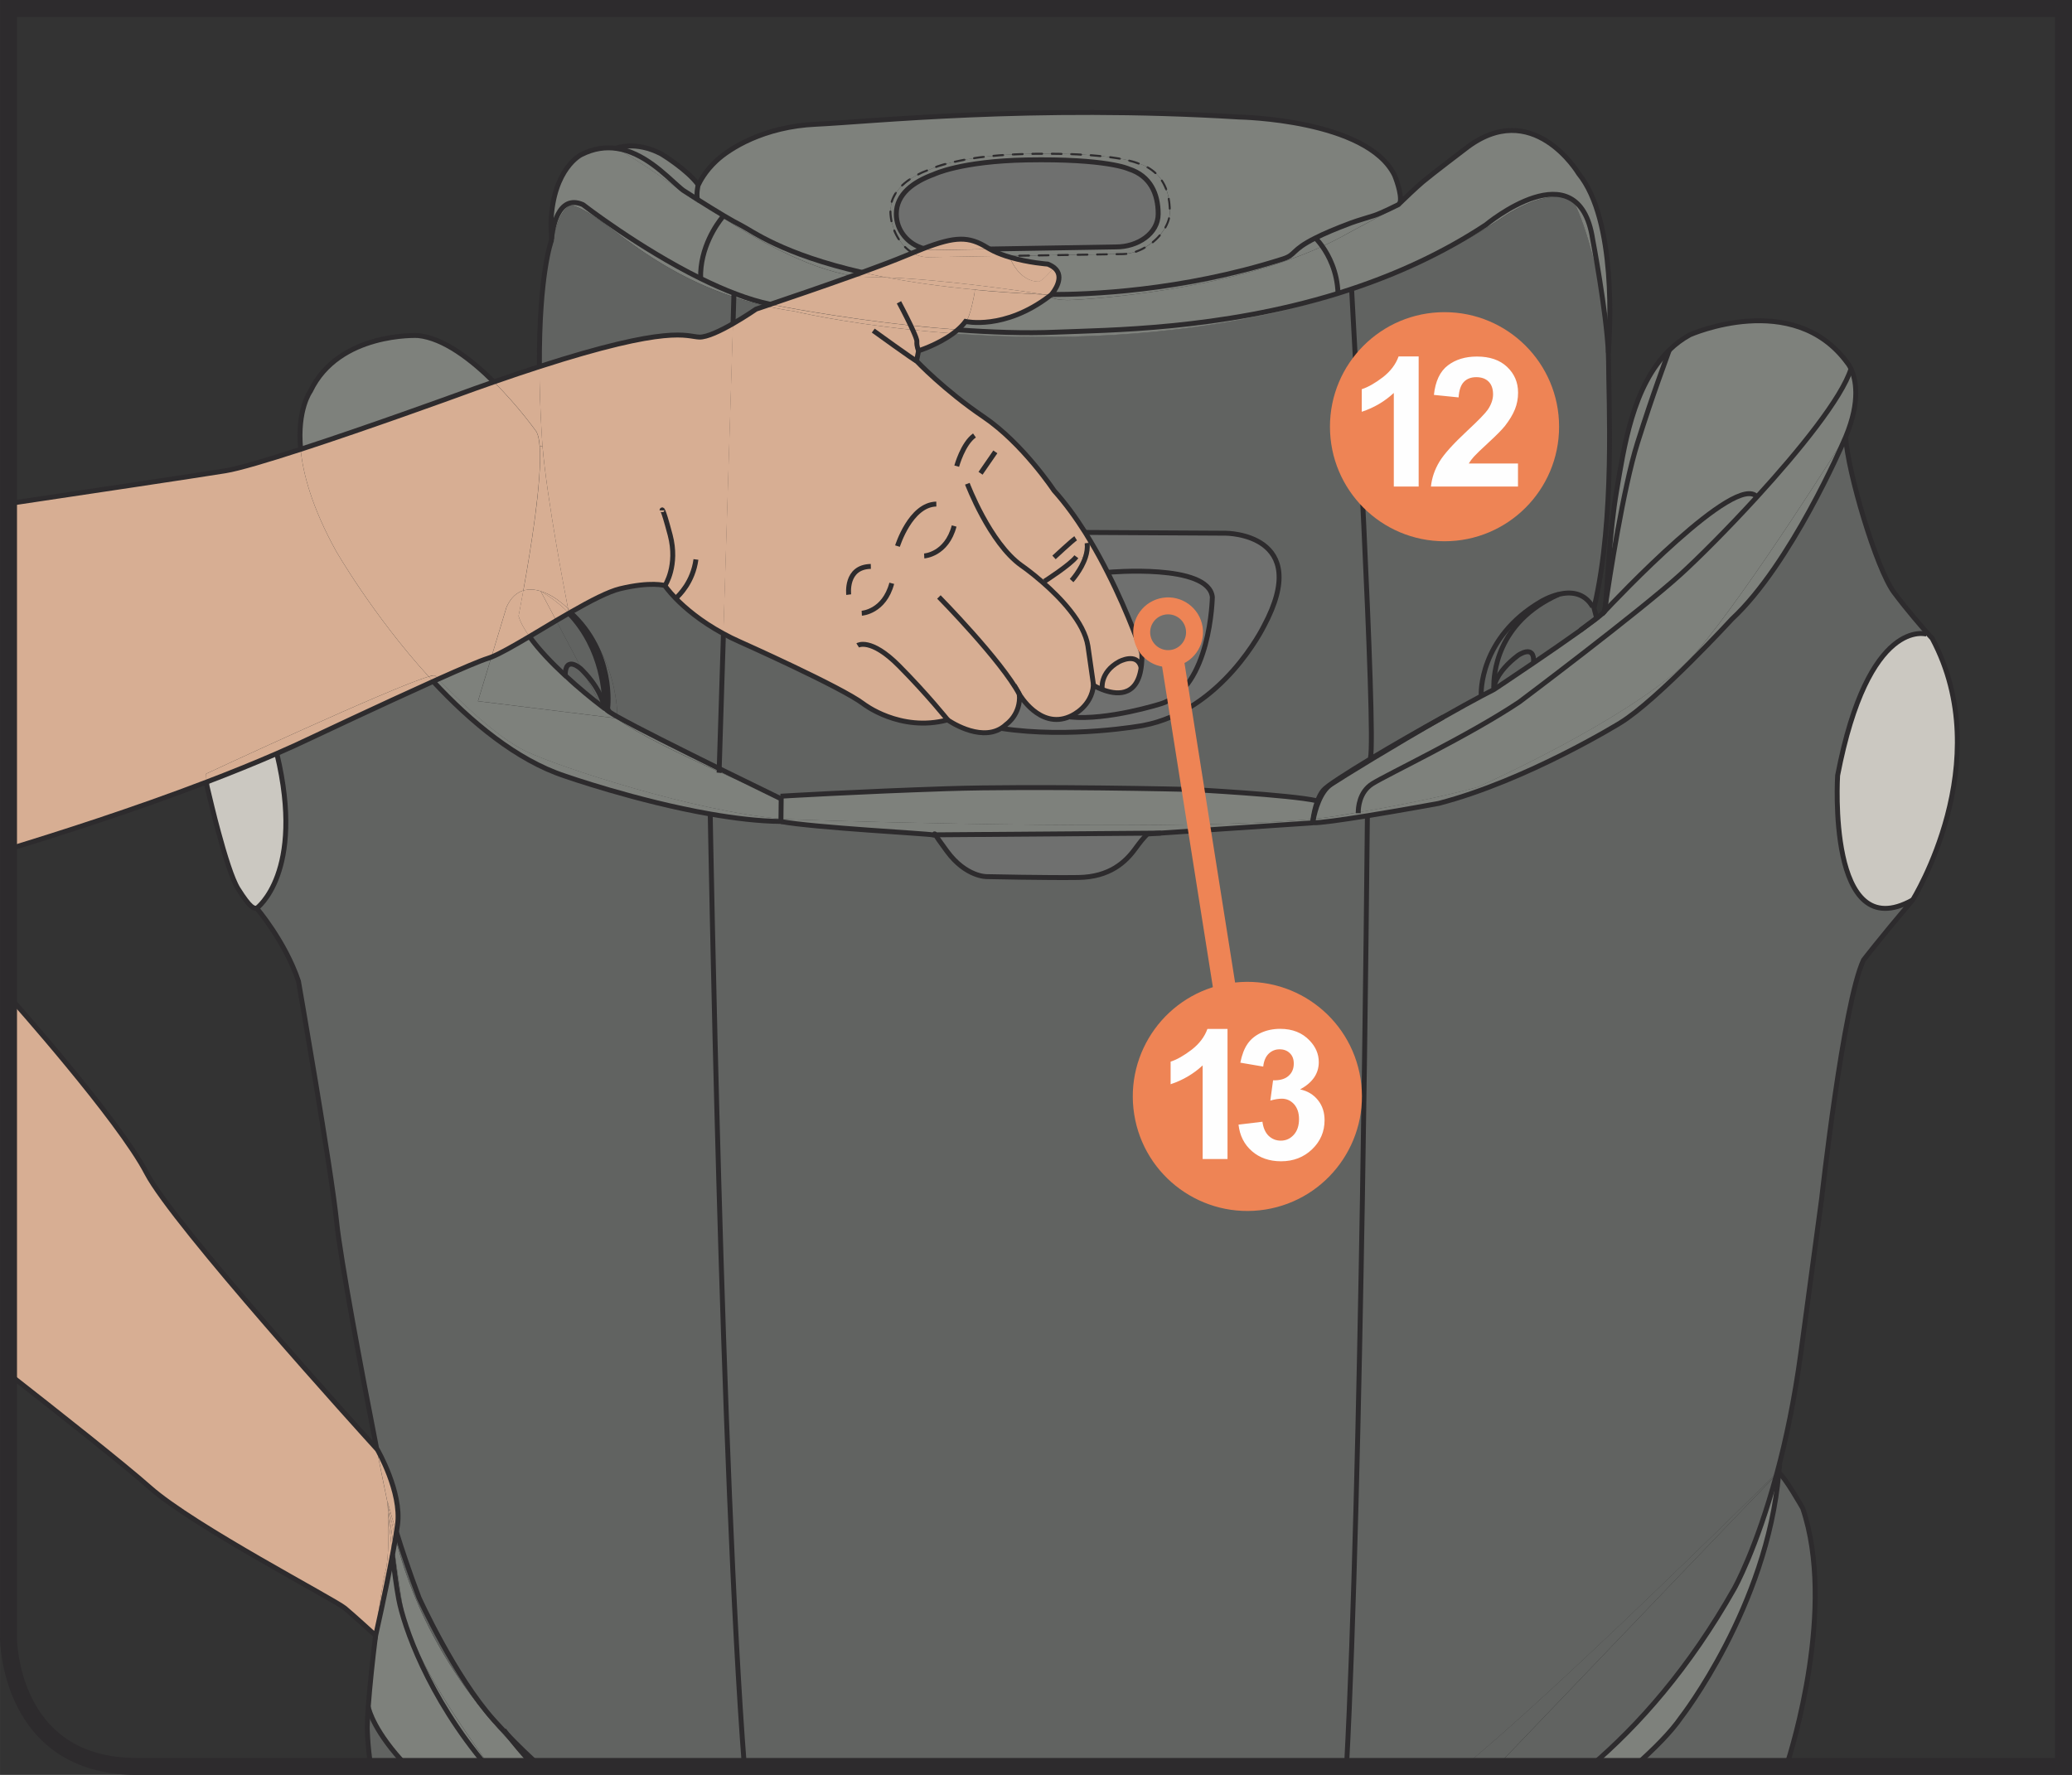 <?xml version="1.0" encoding="UTF-8"?>
<!DOCTYPE svg PUBLIC "-//W3C//DTD SVG 1.1//EN" "http://www.w3.org/Graphics/SVG/1.1/DTD/svg11.dtd">
<!-- Creator: CorelDRAW 2017 -->
<svg xmlns="http://www.w3.org/2000/svg" xml:space="preserve" width="32.306mm" height="27.678mm" version="1.1" style="shape-rendering:geometricPrecision; text-rendering:geometricPrecision; image-rendering:optimizeQuality; fill-rule:evenodd; clip-rule:evenodd"
viewBox="0 0 265.13 227.15"
 xmlns:xlink="http://www.w3.org/1999/xlink">
 <rect x="0" y="0" width="265.13" height="227.15" fill="#333333" stroke="none"/>
 <defs>
  <style type="text/css">
   <![CDATA[
    .str1 {stroke:#2D2B2D;stroke-width:2.17;stroke-miterlimit:4}
    .str3 {stroke:#EE8455;stroke-width:2.17;stroke-miterlimit:4}
    .str2 {stroke:#EE8455;stroke-width:2.9;stroke-miterlimit:4}
    .str0 {stroke:#2D2B2D;stroke-width:0.63;stroke-miterlimit:22.926}
    .fil6 {fill:none;fill-rule:nonzero}
    .fil3 {fill:#FEFEFE;fill-rule:nonzero}
    .fil7 {fill:#2D2B2D;fill-rule:nonzero}
    .fil8 {fill:#EE8455;fill-rule:nonzero}
    .fil5 {fill:#D7AE93;fill-rule:nonzero}
    .fil0 {fill:#CBC8C1;fill-rule:nonzero}
    .fil2 {fill:#7E817C;fill-rule:nonzero}
    .fil4 {fill:#6F706F;fill-rule:nonzero}
    .fil1 {fill:#616361;fill-rule:nonzero}
   ]]>
  </style>
 </defs>
 <g id="Слой_x0020_1">
  <path class="fil0" d="M247.24 81.71c2.39,4.46 3.24,9.06 3.22,13.37 -0.04,11.01 -5.71,20.1 -5.71,20.1 -11.02,6.17 -9.62,-15.93 -9.62,-15.93 3.95,-20.43 11.39,-18.08 11.39,-18.08l0.27 0.06c0.27,0.31 0.44,0.48 0.44,0.48z"/>
  <path class="fil1" d="M246.8 81.22l-0.27 -0.06c0,0 -7.45,-2.35 -11.39,18.08 0,0 -1.4,22.1 9.62,15.93 -4.39,5.19 -6.3,7.7 -6.3,7.7 -2.58,5.48 -5.35,30.49 -5.35,30.49l-2.67 19.81c-0.81,5.96 -1.89,11.07 -3.03,15.28 -2.68,2.65 -28.17,27.84 -40.08,37.61l-15.03 0c1.9,-35.33 2.64,-117.89 2.67,-121.65 4.37,-0.71 9.11,-1.58 9.11,-1.58 11.35,-2.95 23.22,-10.3 23.22,-10.3 2.38,-1.46 5.97,-4.79 8.96,-7.76 2.98,-2.95 5.36,-5.55 5.36,-5.55 7.56,-7.03 14.21,-22.54 14.21,-22.54 0.12,-0.26 0.23,-0.51 0.33,-0.75 0.24,4.41 3.92,16.85 6.2,19.91 1.72,2.3 3.6,4.45 4.43,5.38z"/>
  <path class="fil2" d="M236.84 47.21c0.58,1.25 1.28,4.04 -0.68,8.72 0,-0.03 -0,-0.06 -0,-0.09 0,0 -12.33,19.73 -19.09,27.59 -0.32,0.37 -0.66,0.74 -1.04,1.12 -7.66,7.6 -26.9,16.17 -26.9,16.17 0,0 -5.14,1.51 -15.34,3.26 0,-0.49 0.08,-2.57 1.81,-3.66 1.97,-1.23 12.3,-6.12 18.8,-10.46 0,0 15.29,-11.48 20.61,-16.31 2.2,-2 5.99,-5.77 9.81,-9.95 5.39,-5.9 10.85,-12.63 12.02,-16.38z"/>
  <path class="fil2" d="M236.37 46.43c0,0 0.23,0.25 0.47,0.77 -1.17,3.74 -6.63,10.47 -12.02,16.38 -2.66,-3.18 -18.01,13.07 -19.7,14.87l-0 -0c0.11,-0.11 0.19,-0.19 0.2,-0.25 0.04,-0.11 0.07,-0.38 0.11,-0.77 0,-0.01 0,-0.03 0.01,-0.04 0.47,-3.18 2.26,-14.89 4.09,-20.7 2.1,-6.66 3.52,-10.24 4.07,-11.89 0.77,-0.76 1.65,-1.42 2.64,-1.96 0,0 13.21,-5.85 20.13,3.59z"/>
  <path class="fil2" d="M236.16 55.84c0,0.03 0,0.06 0,0.09 -0.1,0.25 -0.21,0.5 -0.33,0.75 0,0 -6.65,15.51 -14.21,22.54 0,0 -2.39,2.59 -5.36,5.55l-0.22 -0.23c0.37,-0.38 0.72,-0.75 1.04,-1.12 6.76,-7.85 19.09,-27.59 19.09,-27.59z"/>
  <path class="fil1" d="M230.67 193.02c4.29,12.65 -1.34,30.75 -2.09,33.04l-19.44 0c2.51,-2.23 4.69,-4.4 5.97,-6.28 0,0 11.03,-14.14 12.5,-31.27 0.68,0.3 3.06,4.5 3.06,4.5z"/>
  <path class="fil3" d="M227.64 188.22c-0.01,0.1 -0.02,0.2 -0.03,0.3 -0.06,-0.02 -0.1,-0.02 -0.13,0.01l-0.13 0.13c0.02,-0.07 0.04,-0.14 0.06,-0.21l0.23 -0.23z"/>
  <path class="fil2" d="M227.48 188.53c0.03,-0.03 0.07,-0.03 0.13,-0.01 -1.48,17.13 -12.5,31.27 -12.5,31.27 -1.28,1.87 -3.45,4.05 -5.97,6.28l-5.62 0c6.18,-5.26 12.63,-12.54 18.42,-22.79 0,0 2.8,-4.96 5.41,-14.62l0.13 -0.13z"/>
  <path class="fil1" d="M227.41 188.45c-0.02,0.07 -0.04,0.14 -0.06,0.21 -2.03,2.09 -21.89,22.84 -35.83,37.4l-4.2 0c11.91,-9.77 37.4,-34.96 40.08,-37.61z"/>
  <path class="fil1" d="M227.35 188.66c-2.61,9.66 -5.41,14.62 -5.41,14.62 -5.79,10.25 -12.25,17.53 -18.42,22.79l-11.99 0c13.93,-14.56 33.79,-35.32 35.83,-37.4z"/>
  <path class="fil2" d="M205.12 78.45c1.69,-1.8 17.04,-18.05 19.7,-14.87 -3.82,4.18 -7.61,7.95 -9.81,9.95 -5.32,4.83 -20.61,16.31 -20.61,16.31 -6.5,4.35 -16.83,9.23 -18.8,10.46 -1.73,1.08 -1.81,3.17 -1.81,3.66 -1.03,0.18 -2.11,0.36 -3.24,0.54 -0.73,0.11 -1.56,0.22 -2.5,0.31 0.21,-1.05 0.84,-3.5 2.29,-4.45 1.36,-0.9 8.08,-5.04 14.35,-8.6 0.12,-0.07 0.25,-0.14 0.38,-0.21 2.01,-1.1 3.71,-2 4.68,-2.45 2.8,-1.31 9.09,-5.91 12.42,-8.39 0.01,-0.01 0.02,-0.02 0.04,-0.03 1.39,-1 2.48,-1.82 2.92,-2.24l0 0z"/>
  <path class="fil2" d="M173.79 103.96c10.2,-1.74 15.34,-3.26 15.34,-3.26 0,0 19.24,-8.56 26.9,-16.17l0.22 0.23c-2.99,2.97 -6.58,6.31 -8.96,7.76 0,0 -11.88,7.35 -23.22,10.3 0,0 -4.73,0.87 -9.11,1.58 -3.17,0.51 -6.15,0.94 -7.01,0.9 0,0 0,-0.02 0.01,-0.04 0.01,-0.07 0.04,-0.23 0.08,-0.45 0.94,-0.09 1.78,-0.2 2.5,-0.31 1.13,-0.18 2.21,-0.36 3.24,-0.54z"/>
  <path class="fil2" d="M213.6 44.8c-0.56,1.64 -1.97,5.23 -4.07,11.89 -1.83,5.81 -3.62,17.52 -4.09,20.7 0.23,-2.41 0.52,-9.37 1.43,-14.64 0.91,-5.3 1.99,-13.34 6.74,-17.95z"/>
  <path class="fil1" d="M205.83 46.23c0,4.92 0.84,20 -1.81,31.36 -0.02,0.05 -0.03,0.09 -0.04,0.14l-0.18 -0.05c-1.09,-1.89 -2.9,-1.96 -4.35,-1.61 -1.25,0.3 -2.23,0.9 -2.23,0.9 -8.05,4.68 -7.69,11.96 -7.69,11.96l0.07 0.13c-1.41,0.75 -2.95,1.61 -4.53,2.5 -0.12,0.07 -0.25,0.14 -0.38,0.21 -2.88,1.59 -6.36,3.58 -9.27,5.33l-0.06 -0.09c0.74,-2.98 -2.21,-56.42 -2.4,-59.81 5.88,-2.02 13.13,-5.14 19.88,-9.74 0,0 6.24,-4.06 8.7,-1.31 0,0 3.38,6.61 4.23,19.44 0,0 0.02,-0.15 0.04,-0.42 0.02,0.38 0.03,0.73 0.03,1.06z"/>
  <path class="fil2" d="M202 22.22c4.88,5.98 4.01,20.27 3.8,22.93 -0.24,-5.27 -2.01,-14.56 -2.01,-14.56 -1.81,-11.71 -13.66,-1.82 -13.66,-1.82 -5.52,3.64 -11.39,6.29 -17.2,8.22 -0.58,0.19 -1.15,0.38 -1.73,0.56 -0.09,-2.81 -1.2,-4.87 -2.01,-6.02 1.1,-0.5 2.17,-1.04 3.18,-1.61l6.47 -3.48c0.04,-0.03 0.08,-0.06 0.11,-0.09 0.09,-0.1 0.16,-0.24 0.2,-0.39 0.56,-0.54 1.97,-1.9 2.91,-2.7 1.19,-1 5.38,-4.18 5.38,-4.18 8.64,-6.81 14.55,3.14 14.55,3.14z"/>
  <path class="fil2" d="M205.8 45.15l0 0.01c-0.02,0.28 -0.04,0.42 -0.04,0.42 -0.85,-12.83 -4.23,-19.44 -4.23,-19.44 -2.46,-2.76 -8.7,1.31 -8.7,1.31 -6.76,4.6 -14,7.71 -19.88,9.74 -0,-0.11 -0.01,-0.17 -0.01,-0.17l-0.01 -0.04c5.81,-1.93 11.68,-4.58 17.2,-8.22 0,0 11.85,-9.89 13.66,1.82 0,0 1.77,9.3 2.01,14.56z"/>
  <path class="fil1" d="M203.96 77.78l0.34 1.31c0,0 -0.83,0.63 -2.11,1.59 -0.02,0.01 -0.03,0.02 -0.04,0.03 -1.75,1.25 -3.95,2.76 -5.94,4.12 0.19,-2.51 -2,-0.94 -2,-0.94 -2.94,2.25 -3.06,4.08 -3.06,4.08l-0.03 0c-0.04,-1.44 0.24,-8.31 8.3,-11.9l0 -0.01c1.45,-0.35 3.26,-0.28 4.35,1.61l0.18 0.05c-0,0.02 -0.01,0.04 -0.02,0.06z"/>
  <path class="fil1" d="M199.45 76.06l0 0.01c-8.07,3.59 -8.34,10.46 -8.3,11.9 0,0.17 0.01,0.27 0.01,0.27 -0.5,0.26 -1.02,0.53 -1.56,0.81l-0.07 -0.13c0,0 -0.35,-7.28 7.69,-11.96 0,0 0.98,-0.6 2.23,-0.9z"/>
  <path class="fil3" d="M196.23 84.83c1.99,-1.35 4.19,-2.87 5.94,-4.12 -3.33,2.48 -9.63,7.08 -12.42,8.39 -0.97,0.46 -2.67,1.35 -4.68,2.45 1.58,-0.9 3.12,-1.75 4.53,-2.5 0.54,-0.28 1.06,-0.55 1.56,-0.81 0,0 2.31,-1.53 5.07,-3.41z"/>
  <path class="fil1" d="M194.23 83.88c0,0 2.19,-1.57 2,0.94 -2.76,1.88 -5.07,3.41 -5.07,3.41 0,0 -0.01,-0.09 -0.01,-0.27l0.03 0c0,0 0.12,-1.84 3.06,-4.08z"/>
  <path class="fil2" d="M178.45 22.45c0,0 0.99,2.37 0.7,3.51 -0.15,0.15 -0.23,0.23 -0.23,0.23 0,0 -2.21,1.11 -3.08,1.39 -1.09,0.35 -2.07,0.62 -2.92,0.93 -2.09,0.78 -3.55,1.41 -4.59,1.94 -3.21,1.6 -2.46,2.14 -4.18,2.69 -13.07,4.17 -25.12,4.56 -29.58,4.55 0.28,-0.33 1.78,-2.25 0.34,-3.42 -0.21,-0.17 -0.47,-0.32 -0.82,-0.46 0,0 -2.43,-0.17 -4.84,-0.88 -0.18,-0.06 -0.37,-0.11 -0.55,-0.17l14.91 -0.25c2.87,0 6.09,-2.74 6.09,-5.46 0,-2.72 -1.04,-5.2 -4.02,-6.14 0,0 -2.94,-1.43 -13.96,-1.22 -8.96,0.17 -12.61,1.95 -12.61,1.95 -1.4,0.5 -2.69,1.18 -3.63,2.06 -0.94,0.89 -1.53,1.99 -1.53,3.35 0,2.03 1.09,4.3 2.84,5.33 -0.23,0.09 -0.47,0.19 -0.71,0.29 -1.49,0.62 -3.53,1.4 -5.74,2.2 -10.28,-2.35 -14.07,-5.31 -15.52,-6.04 -0.58,-0.29 -1.36,-0.73 -2.2,-1.23 -1.1,-0.65 -2.29,-1.4 -3.26,-2.01l-0.03 -1.83 0.11 0.01c-0.02,-0.03 -0.05,-0.07 -0.07,-0.1 0.17,-0.36 0.85,-1.73 2.3,-3.08 1.69,-1.57 6.08,-4.38 12.76,-4.68 4.91,-0.22 17.48,-1.49 34.35,-1.5 6.1,-0 12.76,0.15 19.83,0.59 0,0 16.34,0.29 19.85,7.46z"/>
  <path class="fil2" d="M179.15 25.95c-0.04,0.16 -0.11,0.29 -0.2,0.39 -0.03,0.04 -0.07,0.07 -0.11,0.09l-6.47 3.48c-1.01,0.58 -2.08,1.12 -3.18,1.61 -0.47,-0.67 -0.84,-1.02 -0.84,-1.02l-0.03 -0.07c1.04,-0.52 2.5,-1.16 4.59,-1.94 0.85,-0.31 1.83,-0.59 2.92,-0.93 0.87,-0.28 3.08,-1.39 3.08,-1.39 0,0 0.09,-0.08 0.23,-0.23z"/>
  <path class="fil1" d="M99.89 101.9l0.02 0.31c0,0 0,-0 -0,0 -0.49,-0.24 -3.88,-1.89 -7.87,-3.85l0.54 -17.28c0.65,0.36 1.35,0.71 2.1,1.04 0,0 12.97,5.78 15.82,7.94 0,0 4.7,3.68 10.78,2.06 0,0 4.01,2.84 6.87,1.07l0.01 0.02c8.78,1.35 18.11,-0.37 18.11,-0.37 10.21,-1.92 15.46,-12.69 15.46,-12.69 6.39,-11.92 -4.87,-11.92 -4.87,-11.92l-17.95 -0.1 -0.03 0.02c-1.21,-1.92 -2.55,-3.77 -4,-5.38 0,0 -3.98,-6.02 -9.01,-9.43 -5.03,-3.4 -8.58,-7.15 -8.58,-7.15l0.26 -1.31c0,0 2.44,-0.76 4.41,-2.21 10.76,0.79 24.68,0.74 38.92,-2.2 0,0 5.07,-0.87 12.08,-3.29 0.19,3.38 3.14,56.83 2.4,59.81l0.06 0.09c-3.15,1.9 -5.67,3.52 -6.1,4.06 -0.31,0.38 -0.55,0.86 -0.73,1.36l-0.1 -0.04c-3.34,-0.77 -16.32,-1.45 -16.32,-1.45 0,0 -19.57,-0.48 -31.12,-0.09 -11.16,0.38 -20.54,0.93 -21.16,0.96z"/>
  <path class="fil1" d="M148.49 106.62l19.47 -1.31c0.86,0.05 3.84,-0.38 7.01,-0.9 -0.04,3.77 -0.77,86.32 -2.67,121.65l-77.05 0c-2.91,-37.5 -4.37,-121.86 -4.37,-121.86l0 -0.03c3.09,0.54 6.21,0.92 9.04,0.95 4.29,0.8 18.76,1.54 19.44,1.71 0.09,0.02 0.15,0.02 0.18,0l0.15 0c0.15,0.24 0.53,0.82 1.48,2.1 2.43,3.3 5.08,3.24 5.08,3.24 0,0 7.73,0.17 11.74,0.11 4.01,-0.06 6.04,-1.99 7.28,-3.7 1.24,-1.7 1.58,-1.87 1.58,-1.87l1.63 -0.11z"/>
  <path class="fil2" d="M171.21 37.55c0.58,-0.18 1.15,-0.37 1.73,-0.56l0.01 0.04c0,0 0.01,0.06 0.01,0.17 -7.01,2.42 -12.08,3.29 -12.08,3.29 -14.25,2.94 -28.16,2.98 -38.92,2.2 0.2,-0.15 0.41,-0.31 0.59,-0.47 4.22,0.31 8.57,0.47 12.58,0.3 6.5,-0.27 20.94,-0.28 36.07,-4.96z"/>
  <path class="fil2" d="M169.19 31.53c0.81,1.14 1.92,3.21 2.01,6.02 -15.13,4.68 -29.57,4.69 -36.07,4.96 -4.01,0.17 -8.36,0.02 -12.58,-0.3 0.38,-0.33 0.73,-0.69 1.01,-1.07 0,0 4.96,1.15 10.72,-3.23 0.23,0.21 0.92,0.57 2.97,0.48 2.58,-0.12 19.53,-1.2 31.94,-6.85z"/>
  <path class="fil2" d="M168.49 102.48l0.1 0.04c-0.33,0.86 -0.49,1.77 -0.57,2.3 -15.09,1.51 -55.93,0.44 -66.2,0.07 -0.6,-0.02 -1.24,-0.06 -1.89,-0.11l0.03 -2.54c0,0 -0.02,-0.01 -0.06,-0.03l-0.02 -0.31c0.62,-0.04 9.99,-0.59 21.16,-0.96 11.55,-0.38 31.12,0.09 31.12,0.09 0,0 12.98,0.68 16.32,1.45z"/>
  <path class="fil2" d="M168.36 30.51c0,0 0.37,0.36 0.84,1.02 -12.41,5.66 -29.36,6.73 -31.94,6.85 -2.04,0.09 -2.74,-0.27 -2.97,-0.48 0.08,-0.05 0.16,-0.12 0.24,-0.18 0,0 0.02,-0.02 0.04,-0.05 4.45,0.02 16.51,-0.38 29.58,-4.55 1.73,-0.55 0.97,-1.09 4.18,-2.69l0.03 0.07z"/>
  <path class="fil3" d="M168.02 104.82c0.01,0 0.02,-0.01 0.03,-0.01 -0.05,0.22 -0.07,0.38 -0.08,0.45 0,-0.07 0.02,-0.23 0.05,-0.44z"/>
  <path class="fil2" d="M168.02 104.82c-0.03,0.21 -0.05,0.37 -0.05,0.44 -0.01,0.03 -0.01,0.04 -0.01,0.04l-19.47 1.31 -28.79 0.22c-0.19,-0.28 -0.03,-0.06 -0.15,0l-0.18 0c-0.68,-0.17 -15.16,-0.92 -19.44,-1.71l0 -0.35c0.65,0.05 1.28,0.09 1.89,0.11 10.26,0.37 51.11,1.44 66.2,-0.07z"/>
  <path class="fil4" d="M156.84 68.24c0,0 11.26,0 4.87,11.92 0,0 -5.25,10.77 -15.46,12.69 0,0 -9.32,1.71 -18.11,0.37l-0.01 -0.02c0.23,-0.14 0.45,-0.31 0.67,-0.52 0,0 1.85,-1.26 1.65,-3.82 0,0 2.59,4.48 6.39,2.87 0,0 0.03,-0.01 0.07,-0.03l0.03 0.06c4.78,0.48 11.6,-1.69 11.6,-1.69 6.4,-2.02 6.59,-13.66 6.59,-13.66 -0.48,-4.33 -13.27,-3.17 -13.27,-3.17l-0.1 0.05c-0.67,-1.33 -1.41,-2.7 -2.22,-4.05 -0.22,-0.37 -0.44,-0.73 -0.66,-1.09l0.03 -0.02 17.95 0.1z"/>
  <path class="fil4" d="M155.13 76.42c0,0 -0.19,11.64 -6.59,13.66 0,0 -6.82,2.17 -11.6,1.69l-0.03 -0.06c0.45,-0.19 2.75,-1.31 3.02,-3.99 0,0 0.45,0.28 1.11,0.53 1.61,0.63 4.44,1.13 4.99,-2.81 0.08,-0.53 0.11,-1.14 0.09,-1.84 0,0 -1.57,-4.8 -4.36,-10.29l0.1 -0.05c0,0 12.79,-1.16 13.27,3.17z"/>
  <path class="fil2" d="M145.67 20.9c2.98,0.94 4.02,3.42 4.02,6.14 0,2.72 -3.22,5.46 -6.09,5.46l-14.91 0.25c-0.71,-0.24 -1.41,-0.52 -2.02,-0.87l16.17 -0.27c2.69,0 5.36,-1.67 5.36,-4.22 0,-2.55 -0.98,-4.88 -3.77,-5.76 0,0 -2.76,-1.34 -13.09,-1.15 -8.4,0.16 -11.82,1.83 -11.82,1.83 -1.31,0.48 -2.53,1.11 -3.4,1.94 -0.88,0.83 -1.43,1.86 -1.43,3.14 0,2.1 1.47,3.86 3.49,4.43 -0.44,0.17 -0.9,0.36 -1.39,0.56 -1.75,-1.03 -2.84,-3.3 -2.84,-5.33 0,-1.36 0.59,-2.46 1.53,-3.35 0.94,-0.89 2.23,-1.56 3.63,-2.06 0,0 3.65,-1.79 12.61,-1.95 11.02,-0.21 13.96,1.22 13.96,1.22z"/>
  <path class="fil4" d="M148.49 106.62l-1.63 0.11c0,0 -0.34,0.17 -1.58,1.87 -1.24,1.71 -3.27,3.64 -7.28,3.7 -4.01,0.06 -11.74,-0.11 -11.74,-0.11 0,0 -2.65,0.06 -5.08,-3.24 -0.95,-1.28 -1.33,-1.86 -1.48,-2.1l28.79 -0.22z"/>
  <path class="fil4" d="M144.44 21.63c2.79,0.89 3.77,3.21 3.77,5.76 0,2.55 -2.67,4.22 -5.36,4.22l-16.17 0.27c-0.1,-0.05 -0.2,-0.11 -0.3,-0.17 -2.39,-1.51 -4.14,-1.46 -8.2,0.1 -2.02,-0.57 -3.49,-2.33 -3.49,-4.43 0,-1.27 0.55,-2.3 1.43,-3.14 0.88,-0.83 2.09,-1.46 3.4,-1.94 0,0 3.42,-1.67 11.82,-1.83 10.33,-0.19 13.09,1.15 13.09,1.15z"/>
  <path class="fil5" d="M138.89 71.32c0.19,-0.58 0.29,-1.2 0.22,-1.82l0.42 -0.26c0.81,1.35 1.55,2.72 2.22,4.05 2.79,5.49 4.36,10.29 4.36,10.29 0.02,0.7 -0.02,1.31 -0.09,1.84 -0.5,-2.03 -2.84,-0.74 -2.84,-0.74 -2.51,1.39 -2.14,3.52 -2.14,3.52l-0.01 0.03c-0.65,-0.25 -1.11,-0.53 -1.11,-0.53l-0.72 -5.03c-0.47,-3.03 -3.52,-6.19 -5.84,-8.2l0.29 -0.09c0,0 3.29,-2.1 4.07,-3.14l1.16 0.07z"/>
  <path class="fil5" d="M143.18 84.69c0,0 2.34,-1.29 2.84,0.74 -0.55,3.94 -3.38,3.44 -4.99,2.81l0.01 -0.03c0,0 -0.37,-2.13 2.14,-3.52z"/>
  <path class="fil5" d="M133.36 74.48c2.31,2.01 5.36,5.16 5.84,8.2l0.72 5.03c-0.27,2.68 -2.57,3.8 -3.02,3.99 -0.05,0.02 -0.07,0.03 -0.07,0.03 -3.79,1.61 -6.39,-2.87 -6.39,-2.87 0.2,2.57 -1.65,3.82 -1.65,3.82 -0.21,0.2 -0.44,0.38 -0.67,0.52 -2.85,1.77 -6.87,-1.07 -6.87,-1.07 -6.08,1.62 -10.78,-2.06 -10.78,-2.06 -2.85,-2.16 -15.82,-7.94 -15.82,-7.94 -0.75,-0.33 -1.45,-0.69 -2.1,-1.04l1.23 -39.66c1.6,-0.92 2.96,-1.86 2.96,-1.86 0,0 0.45,-0.15 1.22,-0.41 1.16,0.27 2.36,0.49 3.62,0.67 0,0 5.91,1.42 15.2,2.39 0.32,0.7 0.55,1.28 0.53,1.49 -0.04,0.65 0.22,1.18 0.22,1.18l-0.26 1.31c0,0 3.55,3.75 8.58,7.15 5.03,3.4 9.01,9.43 9.01,9.43 1.46,1.61 2.79,3.46 4,5.38 0.22,0.36 0.45,0.72 0.66,1.09l-0.42 0.26c0.07,0.62 -0.04,1.24 -0.22,1.82l-1.16 -0.07c-0.78,1.05 -4.07,3.14 -4.07,3.14l-0.29 0.09z"/>
  <path class="fil5" d="M134.9 34.26c1.44,1.17 -0.06,3.09 -0.34,3.42 -0.44,0 -0.81,-0 -1.09,-0.02 -2.68,-0.41 -12.57,-1.87 -20.08,-2.16 -1.08,-0.2 -2.11,-0.42 -3.07,-0.64 2.21,-0.8 4.26,-1.58 5.74,-2.2 0.24,-0.1 0.48,-0.2 0.71,-0.29 0.59,0.34 1.26,0.54 1.99,0.54l9.92 -0.17c0.18,0.06 0.37,0.12 0.55,0.17l-0.02 0.05c0,0 1.14,3.07 3.69,3.07 0.32,0 1.45,-1.13 1.84,-1.72l0.14 -0.07z"/>
  <path class="fil5" d="M134.9 34.26l-0.14 0.07c-0.4,0.59 -1.53,1.72 -1.84,1.72 -2.56,0 -3.69,-3.07 -3.69,-3.07l0.02 -0.05c2.41,0.71 4.84,0.88 4.84,0.88 0.34,0.13 0.61,0.28 0.82,0.46z"/>
  <path class="fil5" d="M134.57 37.68c-0.03,0.04 -0.04,0.05 -0.04,0.05 -0.08,0.06 -0.16,0.13 -0.24,0.18 -0.09,-0.08 -0.11,-0.14 -0.11,-0.14 0,0 -0.25,-0.04 -0.7,-0.11 0.29,0.01 0.65,0.02 1.09,0.02z"/>
  <path class="fil5" d="M134.18 37.77c0,0 0.02,0.06 0.11,0.14 -5.76,4.37 -10.72,3.23 -10.72,3.23 0.57,-0.39 1.13,-3.62 1.13,-3.62l0.04 -0.43c2.47,0.24 5.13,0.42 8.01,0.57 0,0 0.25,0.01 0.73,0.02 0.45,0.07 0.7,0.11 0.7,0.11z"/>
  <path class="fil5" d="M133.47 37.66c-0.47,-0.01 -0.73,-0.02 -0.73,-0.02 -2.88,-0.14 -5.55,-0.33 -8.01,-0.57 -4.38,-0.41 -8.12,-0.96 -11.34,-1.57 7.5,0.29 17.4,1.74 20.08,2.16z"/>
  <path class="fil5" d="M128.69 32.75l-9.92 0.17c-0.73,0 -1.39,-0.2 -1.99,-0.54 0.49,-0.2 0.96,-0.39 1.39,-0.56 0.44,0.12 0.9,0.19 1.39,0.19l7.11 -0.12c0.61,0.35 1.3,0.63 2.02,0.87z"/>
  <path class="fil5" d="M126.68 31.88l-7.11 0.12c-0.48,0 -0.95,-0.07 -1.39,-0.19 4.06,-1.56 5.81,-1.61 8.2,-0.1 0.1,0.06 0.2,0.12 0.3,0.17z"/>
  <path class="fil5" d="M116.54 41.65c-9.56,-1.04 -17.3,-2.58 -17.3,-2.58 -0.21,-0.04 -0.42,-0.08 -0.63,-0.13 2.35,-0.79 6.6,-2.24 10.56,-3.66 0.7,0.1 1.38,0.16 2.04,0.17 0.7,0 1.43,0.02 2.19,0.05 3.21,0.61 6.96,1.16 11.34,1.57l-0.04 0.43c0,0 -0.56,3.23 -1.13,3.62 -0.29,0.39 -0.63,0.74 -1.01,1.07 -2.05,-0.15 -4.07,-0.34 -6.01,-0.55z"/>
  <path class="fil5" d="M122.55 42.21c-0.19,0.16 -0.39,0.32 -0.59,0.47 -1.81,-0.13 -3.54,-0.29 -5.16,-0.46 -0.08,-0.18 -0.17,-0.37 -0.26,-0.57 1.94,0.22 3.97,0.4 6.01,0.55z"/>
  <path class="fil5" d="M121.96 42.68c-1.97,1.45 -4.41,2.21 -4.41,2.21 0,0 -0.26,-0.52 -0.22,-1.18 0.02,-0.21 -0.21,-0.8 -0.53,-1.49 1.62,0.17 3.35,0.33 5.16,0.46z"/>
  <path class="fil3" d="M119.7 106.84l-0.15 0c0.12,-0.06 -0.04,-0.28 0.15,0z"/>
  <path class="fil3" d="M119.37 106.84l0.18 0c-0.03,0.02 -0.09,0.02 -0.18,0z"/>
  <path class="fil5" d="M116.54 41.65c0.09,0.19 0.18,0.38 0.26,0.57 -9.29,-0.97 -15.2,-2.39 -15.2,-2.39 -1.26,-0.18 -2.46,-0.4 -3.62,-0.67 0.19,-0.06 0.39,-0.13 0.62,-0.21 0.21,0.05 0.43,0.09 0.63,0.13 0,0 7.74,1.55 17.3,2.58z"/>
  <path class="fil5" d="M113.4 35.51c-0.76,-0.03 -1.49,-0.05 -2.19,-0.05 -0.66,-0 -1.34,-0.06 -2.04,-0.17 0.39,-0.14 0.78,-0.28 1.17,-0.42 0.96,0.22 1.99,0.43 3.07,0.64z"/>
  <path class="fil2" d="M110.33 34.87c-0.38,0.14 -0.78,0.28 -1.17,0.42 -5.81,-0.86 -12.78,-4.91 -16.74,-7.47 0.11,-0.14 0.18,-0.21 0.18,-0.21l0.01 -0.01c0.84,0.5 1.63,0.94 2.2,1.23 1.45,0.73 5.24,3.69 15.52,6.04z"/>
  <path class="fil2" d="M109.16 35.29c-3.97,1.42 -8.21,2.87 -10.56,3.66 -2.85,-0.59 -5.95,-1.83 -8.95,-3.31 -0.11,-3.95 2.12,-7.01 2.77,-7.81 3.96,2.56 10.93,6.61 16.74,7.47z"/>
  <path class="fil2" d="M92.02 98.78c3.99,1.81 7.38,3.23 7.88,3.44 0,-0 0,0 0,0 0.04,0.02 0.06,0.03 0.06,0.03l-0.03 2.54c-11.09,-0.95 -28.26,-6.56 -32.68,-8.66 -3.98,-1.9 -9.59,-7.57 -11.17,-9.21 2.99,-1.34 5.46,-2.39 6.36,-2.66 0.13,-0.04 0.27,-0.09 0.42,-0.15l-1.71 5.63 17.71 2.19c0.04,0.03 0.07,0.06 0.11,0.08l0 0.01 0.02 0c2.47,1.83 8.17,4.58 13.01,6.76z"/>
  <path class="fil2" d="M99.94 104.78l-0 0.35c-2.83,-0.04 -5.95,-0.41 -9.04,-0.95 -9.43,-1.65 -18.62,-4.87 -18.62,-4.87 -6.18,-2.04 -12.03,-6.92 -16.84,-12.1 0.22,-0.1 0.45,-0.2 0.66,-0.3 1.58,1.64 7.19,7.32 11.17,9.21 4.42,2.1 21.59,7.71 32.68,8.66z"/>
  <path class="fil2" d="M93.9 38.02c-8.29,-2.74 -13.61,-7.27 -16.73,-9.52 -4,-2.88 -4.42,-2.09 -4.42,-2.09 -1.59,1.08 -2.12,5.07 -2.12,5.07 0,0 -0.03,-0.38 -0.06,-0.87l0 -0.02c0.1,-1.1 0.75,-5.84 4.02,-4.4 0,0 7.18,5.56 15.06,9.45 3,1.48 6.1,2.72 8.95,3.31 -0.23,0.08 -0.44,0.15 -0.62,0.21 -1.43,-0.32 -2.79,-0.71 -4.07,-1.13z"/>
  <path class="fil1" d="M97.98 39.16c-0.77,0.26 -1.22,0.41 -1.22,0.41 0,0 -1.36,0.94 -2.96,1.86l0.1 -3.4c1.28,0.42 2.64,0.81 4.07,1.13z"/>
  <path class="fil1" d="M64.91 221.97c-0.56,-0.58 -1.12,-1.18 -1.68,-1.8 -5.04,-5.59 -9.61,-15.71 -9.61,-15.71 -1.26,-3.33 -2.21,-6.21 -2.87,-8.35 0.06,-0.36 0.1,-0.69 0.15,-0.98 0.56,-4.17 -2.57,-9.59 -2.57,-9.59 0,0 -0.04,-0.04 -0.11,-0.13 -1.89,-9.61 -4.66,-24.41 -5.14,-29.16 -0.67,-6.63 -4.87,-30.68 -4.87,-30.68 -1.71,-5.1 -5.34,-9.33 -5.34,-9.33 0,0 6.22,-4.53 2.59,-19.73l-0.03 -0.06c1.56,-0.68 3.08,-1.37 4.52,-2.06 0,0 8.81,-4.16 15.49,-7.17 4.82,5.18 10.66,10.06 16.84,12.1 0,0 9.18,3.22 18.62,4.87l-0 0.03c0,0 1.46,84.35 4.37,121.86l-26.11 0c-1.39,-1.24 -2.8,-2.6 -4.23,-4.09z"/>
  <path class="fil1" d="M93.9 38.02l-0.1 3.4c-1.55,0.89 -3.34,1.76 -4.32,1.72 -1.68,-0.07 -3.67,-1.64 -20.46,3.78 -0.06,-11.91 1.53,-16.1 1.53,-16.1 0,0 0.01,-0.08 0.02,-0.21 0.04,0.5 0.06,0.87 0.06,0.87 0,0 0.53,-3.99 2.12,-5.07 0,0 0.42,-0.79 4.42,2.09 3.12,2.25 8.44,6.78 16.73,9.52z"/>
  <path class="fil5" d="M85.09 74.94c0,0 -1.76,-0.55 -5.74,0.41 -1.47,0.36 -3.75,1.54 -6.2,2.94 -0.15,-0.15 -0.31,-0.29 -0.47,-0.43 -0.41,-2.08 -2.69,-13.97 -3.26,-20.74 -0.03,-0.37 -0.06,-0.72 -0.08,-1.05 -0.21,-3.46 -0.31,-6.49 -0.32,-9.14 16.78,-5.41 18.77,-3.85 20.46,-3.78 0.98,0.04 2.76,-0.83 4.32,-1.72l-1.23 39.66c-2.94,-1.59 -4.92,-3.31 -6.1,-4.52 -0.95,-0.98 -1.38,-1.63 -1.38,-1.63z"/>
  <path class="fil3" d="M92.6 27.6l-0.01 0.01c0,0 -0.07,0.07 -0.18,0.21 -1.66,-1.08 -2.79,-1.9 -3.08,-2.1l0 -0.13c0.97,0.61 2.16,1.36 3.26,2.01z"/>
  <path class="fil1" d="M86.47 76.57c1.18,1.21 3.16,2.93 6.1,4.52l-0.54 17.28c-4.86,-2.4 -10.6,-5.26 -13.04,-6.64 -0,-1.46 -0.34,-8.21 -5.84,-13.44 2.44,-1.4 4.72,-2.58 6.2,-2.94 3.99,-0.96 5.74,-0.41 5.74,-0.41 0,0 0.43,0.65 1.38,1.63z"/>
  <path class="fil2" d="M99.9 102.21c-0.5,-0.21 -3.9,-1.63 -7.88,-3.44l0.01 -0.41c3.99,1.96 7.39,3.61 7.87,3.85z"/>
  <path class="fil2" d="M92.03 98.36l-0.01 0.41c-4.84,-2.18 -10.55,-4.93 -13.01,-6.76l0.36 -0.04 -0.37 -0.05c0,-0.05 0,-0.11 0,-0.2 2.43,1.37 8.18,4.24 13.04,6.64z"/>
  <path class="fil2" d="M68.41 226.07c-0.22,-0.23 -0.43,-0.46 -0.65,-0.7 0.24,0.23 0.49,0.47 0.75,0.7l-0.1 0z"/>
  <path class="fil2" d="M68.5 226.07c-0.25,-0.23 -0.5,-0.47 -0.75,-0.7 -0,-0 -0.01,-0.01 -0.02,-0.02 -0.98,-1.08 -1.93,-2.2 -2.83,-3.38 1.43,1.49 2.84,2.85 4.23,4.09l-0.63 0z"/>
  <path class="fil2" d="M92.42 27.82c-0.65,0.8 -2.88,3.86 -2.77,7.81 -7.88,-3.89 -15.06,-9.45 -15.06,-9.45 -3.27,-1.44 -3.92,3.3 -4.02,4.4 -0.05,-0.76 -0.1,-1.8 -0.08,-2.27 0.3,-6.78 3.85,-8.53 3.85,-8.53 1.63,-0.83 3.15,-1.01 4.57,-0.8l0 0c0.28,0.16 1.49,0.85 3.42,2.11 2.21,1.44 7.02,4.91 7.02,4.91l-0 -0.29c0.29,0.2 1.42,1.02 3.08,2.1z"/>
  <path class="fil3" d="M89.35 23.66c0.03,0.03 0.05,0.07 0.07,0.1l-0.11 -0.01c0,0 0.01,-0.03 0.04,-0.09z"/>
  <path class="fil2" d="M89.34 25.72l0 0.29c0,0 -4.81,-3.47 -7.02,-4.91 -1.93,-1.26 -3.14,-1.95 -3.42,-2.11 3.44,0.51 6.17,3.34 7.87,4.84 0.22,0.2 0.43,0.37 0.61,0.51 0,0 0.77,0.5 1.83,1.17 0.01,0.05 0.02,0.09 0.04,0.14 0,0 0.03,0.02 0.07,0.06z"/>
  <path class="fil3" d="M89.34 25.59l0 0.13c-0.05,-0.04 -0.07,-0.06 -0.07,-0.06 -0.02,-0.05 -0.03,-0.09 -0.04,-0.14 0.04,0.02 0.07,0.05 0.11,0.07z"/>
  <path class="fil3" d="M89.32 23.75l0.03 1.83c-0.04,-0.02 -0.07,-0.05 -0.11,-0.07 -0.16,-0.72 0.08,-1.76 0.08,-1.76z"/>
  <path class="fil2" d="M89.35 23.66c-0.03,0.06 -0.04,0.09 -0.04,0.09 0,0 -0.24,1.04 -0.08,1.76 -1.07,-0.68 -1.83,-1.17 -1.83,-1.17 -0.18,-0.14 -0.39,-0.31 -0.61,-0.51 -1.7,-1.5 -4.44,-4.33 -7.87,-4.84l-0 0c-0.04,-0.02 -0.05,-0.03 -0.05,-0.03 0,0 2.48,-0.98 5.75,0.73 0,0 3.32,2 4.75,3.97z"/>
  <path class="fil2" d="M52.1 226.07c-4.19,-4.38 -4.9,-7.27 -4.97,-7.62 0.18,-2.62 0.55,-6.02 0.94,-9.14 0.03,0.02 0.04,0.03 0.04,0.03 0,0 1.27,-5.7 2.14,-10.29 0.24,2.02 0.51,4.14 0.8,5.63 0.63,3.34 3.69,12.43 11.29,21.39l-10.22 0z"/>
  <path class="fil2" d="M62.75 226.07c-0.25,-0.27 -0.42,-0.48 -0.49,-0.59 -0.9,-1.44 -9.74,-13.03 -10.78,-20.1 -0.4,-2.72 -0.77,-5.23 -1.07,-7.28 0.08,-0.42 0.15,-0.82 0.21,-1.2 1.53,6.04 5.45,17.34 17.12,28.47 0.01,0.01 0.01,0.01 0.02,0.02 0.22,0.24 0.43,0.47 0.65,0.7l-5.66 0z"/>
  <path class="fil2" d="M62.31 226.07c-7.6,-8.97 -10.66,-18.05 -11.29,-21.39 -0.28,-1.49 -0.56,-3.61 -0.8,-5.63 0.06,-0.32 0.12,-0.64 0.18,-0.95 0.3,2.05 0.67,4.56 1.07,7.28 1.04,7.07 9.87,18.66 10.78,20.1 0.07,0.12 0.25,0.32 0.49,0.59l-0.44 0z"/>
  <path class="fil1" d="M47.44 226.07c-0.43,-2.81 -0.45,-4.98 -0.45,-4.98 0.01,-0.72 0.06,-1.62 0.13,-2.64 0.07,0.36 0.78,3.24 4.97,7.62l-4.65 0z"/>
  <path class="fil3" d="M79.36 91.98l-0.36 0.04c-0,0 -0.01,-0 -0.02,-0.01l0 -0.07 0.37 0.05z"/>
  <path class="fil3" d="M79 92.02l-0.02 0 0 -0.01c0,0.01 0.01,0.01 0.02,0.01z"/>
  <path class="fil3" d="M78.99 91.73c0,0.09 0,0.16 -0,0.2l-0.11 -0.01c-0.38,-0.28 -0.67,-0.55 -0.86,-0.78 0.2,0.14 0.53,0.33 0.98,0.59z"/>
  <path class="fil3" d="M78.99 91.93l0 0.07c-0.04,-0.03 -0.07,-0.05 -0.11,-0.08l0.11 0.01z"/>
  <path class="fil2" d="M78.88 91.92l-17.71 -2.19 1.71 -5.63c1.12,-0.44 2.88,-1.45 4.88,-2.63 1.17,1.66 2.86,3.41 4.56,4.98 0,0.13 0,0.27 0.02,0.41l4.73 3.71 0.3 0.56c0,0 0.02,-0.16 0.02,-0.46 0.24,0.18 0.45,0.33 0.62,0.45 0,0 0.01,0 0.02,0.01 0.19,0.23 0.48,0.5 0.86,0.78z"/>
  <path class="fil1" d="M78.99 91.73c-0.45,-0.25 -0.78,-0.45 -0.98,-0.59 -0.17,-0.22 -0.26,-0.4 -0.25,-0.56 0,0 0.91,-7.04 -4.78,-12.2 0.06,-0.04 0.11,-0.07 0.17,-0.1 5.5,5.24 5.84,11.98 5.84,13.44z"/>
  <path class="fil1" d="M78.01 91.14c-0.01,-0.01 -0.01,-0.01 -0.02,-0.01 -0.17,-0.12 -0.38,-0.27 -0.62,-0.45 0.03,-1.68 -0.2,-7.61 -4.58,-12.19 0.06,-0.04 0.12,-0.07 0.18,-0.11 5.69,5.16 4.78,12.2 4.78,12.2 -0.01,0.16 0.08,0.34 0.25,0.56z"/>
  <path class="fil1" d="M72.8 78.49c4.38,4.58 4.61,10.51 4.58,12.19 -0.01,-0.01 -0.03,-0.02 -0.04,-0.03 -0.08,-0.55 -0.5,-2.49 -2.78,-4.82l-3.38 -6.4c0.55,-0.32 1.09,-0.63 1.62,-0.94z"/>
  <path class="fil3" d="M77.34 90.65c0.02,0.02 0.03,0.02 0.04,0.03 0,0.3 -0.02,0.46 -0.02,0.46l-0.3 -0.56 0.29 0.22c0,0 0,-0.05 -0.02,-0.16z"/>
  <path class="fil3" d="M77.35 90.81l-0.29 -0.22 -0.11 -0.22c0.14,0.1 0.27,0.2 0.38,0.29 0.02,0.1 0.02,0.16 0.02,0.16z"/>
  <path class="fil1" d="M77.34 90.65c-0.12,-0.09 -0.24,-0.18 -0.38,-0.29l-2.4 -4.53c2.28,2.33 2.7,4.27 2.78,4.82z"/>
  <path class="fil3" d="M76.95 90.36l0.11 0.22 -4.73 -3.71c-0.01,-0.15 -0.02,-0.28 -0.02,-0.41 1.72,1.59 3.44,3 4.64,3.91z"/>
  <path class="fil1" d="M74.56 85.83l2.4 4.53c-1.2,-0.91 -2.92,-2.32 -4.64,-3.91 0,-2.71 2.02,-0.84 2.02,-0.84 0.07,0.07 0.15,0.15 0.22,0.22z"/>
  <path class="fil1" d="M71.18 79.43l3.38 6.4c-0.07,-0.07 -0.15,-0.15 -0.22,-0.22 0,0 -2.02,-1.86 -2.02,0.84 -1.7,-1.57 -3.39,-3.33 -4.56,-4.98 1.09,-0.65 2.26,-1.35 3.42,-2.04z"/>
  <path class="fil5" d="M73.15 78.29c-0.05,0.03 -0.11,0.06 -0.17,0.1 -0.08,-0.07 -0.16,-0.14 -0.24,-0.22 0,0 -0.02,-0.11 -0.06,-0.32 0.16,0.14 0.32,0.29 0.47,0.43z"/>
  <path class="fil5" d="M72.74 78.17c0.08,0.07 0.16,0.14 0.24,0.22 -0.06,0.03 -0.12,0.07 -0.18,0.1 -0.98,-1.03 -2.17,-1.98 -3.61,-2.81l0 -0.02c1.25,0.39 2.22,1.16 2.22,1.16 0.45,0.33 0.87,0.68 1.26,1.03 0.04,0.21 0.06,0.32 0.06,0.32z"/>
  <path class="fil5" d="M72.68 77.85c-0.39,-0.35 -0.82,-0.7 -1.26,-1.03 0,0 -0.97,-0.78 -2.22,-1.16 -0.7,-0.22 -1.48,-0.31 -2.23,-0.08 0.89,-4.92 2.42,-14.14 2.1,-18.43l0.35 -0.03c0.57,6.77 2.86,18.65 3.26,20.74z"/>
  <path class="fil5" d="M72.8 78.49c-0.54,0.31 -1.08,0.62 -1.62,0.94l-1.99 -3.76c1.44,0.83 2.63,1.79 3.61,2.81z"/>
  <path class="fil5" d="M69.19 75.68l1.99 3.76c-1.16,0.69 -2.33,1.39 -3.42,2.04 -0.67,-0.94 -1.17,-1.84 -1.41,-2.65 0,0 0.26,-1.28 0.61,-3.25 0.75,-0.23 1.53,-0.13 2.23,0.08l0 0.02z"/>
  <path class="fil5" d="M69.42 57.11l-0.35 0.03c-0.06,-0.84 -0.2,-1.49 -0.42,-1.89 0,0 -2.28,-3.23 -5.45,-6.38 2.12,-0.74 4.06,-1.39 5.83,-1.96 0.01,2.65 0.1,5.69 0.32,9.14 0.02,0.34 0.05,0.69 0.08,1.05z"/>
  <path class="fil5" d="M69.06 57.14c0.32,4.28 -1.21,13.51 -2.1,18.43 -0.8,0.24 -1.56,0.85 -2.14,2.09l-1.95 6.44c-0.15,0.06 -0.29,0.11 -0.42,0.15 -0.9,0.27 -3.37,1.33 -6.36,2.66 -0.27,-0.29 -0.43,-0.46 -0.43,-0.46 -0.09,-0.05 -0.37,0 -0.81,0.13 -7.14,-7.84 -11.89,-16.13 -11.89,-16.13 -3.01,-5.48 -4.19,-9.77 -4.49,-12.96 8.77,-2.85 19.73,-6.84 19.73,-6.84 1.77,-0.64 3.42,-1.23 4.98,-1.78 3.17,3.15 5.45,6.38 5.45,6.38 0.22,0.39 0.36,1.04 0.42,1.89z"/>
  <path class="fil5" d="M66.35 78.82c0.24,0.82 0.74,1.72 1.41,2.65 -2,1.18 -3.77,2.19 -4.88,2.63l1.95 -6.44c0.57,-1.24 1.34,-1.85 2.14,-2.09 -0.35,1.97 -0.61,3.25 -0.61,3.25z"/>
  <path class="fil1" d="M64.91 221.97c0.9,1.17 1.85,2.3 2.83,3.38 -11.67,-11.13 -15.59,-22.42 -17.12,-28.47 0.05,-0.27 0.09,-0.53 0.12,-0.77 0.66,2.14 1.62,5.03 2.87,8.35 0,0 4.57,10.12 9.61,15.71 0.56,0.62 1.12,1.22 1.68,1.8z"/>
  <path class="fil2" d="M63.19 48.87c-1.56,0.54 -3.22,1.13 -4.98,1.78 0,0 -10.97,3.99 -19.73,6.84 -0.48,-5.11 1.25,-7.43 1.25,-7.43 3.63,-7.6 13.75,-7.12 13.75,-7.12 3.3,0.32 6.87,3.09 9.72,5.93z"/>
  <path class="fil5" d="M55.66 86.46c0,0 0.16,0.16 0.43,0.46 -0.22,0.1 -0.44,0.2 -0.66,0.3 -0.19,-0.21 -0.38,-0.41 -0.57,-0.62 0.43,-0.13 0.71,-0.18 0.81,-0.13z"/>
  <path class="fil5" d="M54.86 86.59c0.19,0.21 0.38,0.41 0.57,0.62 -6.68,3.01 -15.49,7.17 -15.49,7.17 -1.45,0.69 -2.96,1.38 -4.52,2.06 -2.88,1.25 -5.91,2.48 -8.99,3.65 -0.03,-0.49 -0.04,-1.07 -0.04,-1.07 0,0 23.67,-11.03 28.47,-12.43z"/>
  <path class="fil5" d="M42.96 70.46c0,0 4.75,8.29 11.89,16.13 -4.8,1.4 -28.47,12.43 -28.47,12.43 0,0 0.01,0.58 0.04,1.07 -9.36,3.57 -19.02,6.66 -25.34,8.59l0 -44.23c9.04,-1.35 24.07,-3.6 27.76,-4.2 1.74,-0.28 5.43,-1.39 9.63,-2.75 0.3,3.19 1.48,7.48 4.49,12.96z"/>
  <path class="fil5" d="M48.32 185.54c0,0 3.13,5.41 2.57,9.59 -0.04,0.3 -0.09,0.63 -0.15,0.98 -0.78,-2.49 -1.15,-3.98 -1.15,-3.98l0.01 0.22c-0.32,-1.53 -0.82,-4 -1.4,-6.94 0.07,0.08 0.11,0.13 0.11,0.13z"/>
  <path class="fil5" d="M49.59 192.13c0,0 0.37,1.49 1.15,3.98 -0.04,0.25 -0.08,0.5 -0.12,0.77 -0.38,-1.48 -0.61,-2.64 -0.78,-3.41 -0.06,-0.28 -0.14,-0.65 -0.24,-1.12l-0.01 -0.22z"/>
  <path class="fil5" d="M50.62 196.88c-0.06,0.38 -0.14,0.79 -0.21,1.2 -0.46,-3.12 -0.76,-5.19 -0.79,-5.39l-0.01 -0.02 -0.01 -0.33c0.1,0.46 0.18,0.83 0.24,1.12 0.17,0.77 0.4,1.94 0.78,3.41z"/>
  <path class="fil5" d="M50.41 198.09c-0.06,0.31 -0.11,0.63 -0.18,0.95 -0.28,-2.37 -0.49,-4.59 -0.58,-5.5l0 -0.02c-0,-0.08 -0,-0.15 -0.01,-0.22l-0.03 -0.55 0 -0.06c0.03,0.2 0.33,2.27 0.79,5.39z"/>
  <path class="fil5" d="M49.65 193.54c0.08,0.91 0.3,3.13 0.58,5.5 -0.86,4.59 -2.14,10.29 -2.14,10.29 0,0 -0.01,-0.01 -0.04,-0.03 0.46,-3.75 0.97,-7.1 1.27,-8.2 0.49,-1.81 0.39,-5.81 0.33,-7.56z"/>
  <path class="fil5" d="M49.65 193.54c0.07,1.75 0.16,5.75 -0.33,7.56 -0.3,1.09 -0.81,4.44 -1.27,8.2 -0.31,-0.28 -2.63,-2.41 -3.88,-3.46 -1.34,-1.13 -19.36,-10.49 -24.96,-15.45 -3.34,-2.96 -11.84,-9.67 -18.13,-14.59l0 -48.35 0.22 0.23c0,0 13.88,15.56 17.46,22.45 3.44,6.61 27.57,33.23 29.43,35.28 0.58,2.95 1.08,5.41 1.4,6.94l0.01 0.33c0,0 0,0.03 0.01,0.07l0.03 0.55 0.01 0.17c0,0.01 0,0.03 0,0.04l0 0.02z"/>
  <path class="fil3" d="M49.64 193.31c0.01,0.07 0.01,0.14 0.01,0.22 -0,-0.02 -0,-0.03 -0,-0.04l-0.01 -0.17z"/>
  <path class="fil3" d="M49.62 192.7l0 0.06c-0.01,-0.05 -0.01,-0.07 -0.01,-0.07l0.01 0.02z"/>
  <path class="fil0" d="M35.44 96.5c3.63,15.2 -2.59,19.73 -2.59,19.73 -0.38,0 -0.76,0.09 -2.39,-2.5 -0.76,-1.22 -1.71,-4.3 -2.5,-7.23 -0.3,-1.09 -0.57,-2.15 -0.8,-3.09 -0.29,-1.17 -0.53,-2.16 -0.66,-2.74 -0.03,-0.12 -0.05,-0.34 -0.07,-0.58 3.07,-1.17 6.11,-2.4 8.99,-3.65l0.03 0.06z"/>
  <g>
   <path class="fil6 str0" d="M77.38 90.68c0.03,-1.68 -0.2,-7.61 -4.58,-12.19"/>
  </g>
  <g>
   <path class="fil6 str0" d="M77.34 90.65c-0.08,-0.55 -0.5,-2.49 -2.78,-4.82 -0.07,-0.07 -0.15,-0.15 -0.22,-0.22 0,0 -2.02,-1.86 -2.02,0.84"/>
  </g>
  <g>
   <path class="fil6 str0" d="M89.35 23.66c-1.42,-1.97 -4.75,-3.97 -4.75,-3.97 -3.27,-1.71 -5.75,-0.73 -5.75,-0.73 0,0 0.02,0.01 0.05,0.03"/>
  </g>
  <g>
   <path class="fil6 str0" d="M179.15 25.95c0.29,-1.14 -0.7,-3.51 -0.7,-3.51 -3.51,-7.17 -19.85,-7.46 -19.85,-7.46 -26.6,-1.63 -47.49,0.62 -54.18,0.92 -6.69,0.3 -11.08,3.11 -12.76,4.68 -1.46,1.35 -2.14,2.73 -2.3,3.08 -0.03,0.06 -0.04,0.09 -0.04,0.09 0,0 -0.24,1.04 -0.08,1.76"/>
  </g>
  <g>
   <path class="fil6 str0" d="M118.18 31.81c-2.02,-0.57 -3.49,-2.33 -3.49,-4.43 0,-1.27 0.55,-2.3 1.43,-3.14 0.88,-0.83 2.09,-1.46 3.4,-1.94 0,0 3.42,-1.67 11.82,-1.83 10.33,-0.19 13.09,1.15 13.09,1.15 2.79,0.89 3.77,3.21 3.77,5.76 0,2.55 -2.67,4.22 -5.36,4.22l-16.17 0.27"/>
  </g>
  <path class="fil7" d="M116.72 32.49l0.13 -0.23c0.06,0.04 0.08,0.12 0.05,0.18 -0.04,0.06 -0.12,0.08 -0.18,0.05zm-0.83 -0.98l0.07 0.07 0.14 0.13 0.14 0.12 0.15 0.12 0.15 0.11 0.15 0.1 0.16 0.1 -0.13 0.23 -0.17 -0.1 -0.16 -0.11 -0.16 -0.12 -0.15 -0.12 -0.15 -0.13 -0.15 -0.14 -0.07 -0.07 0.18 -0.19zm0 0l-0.18 0.19c-0.05,-0.05 -0.05,-0.13 -0,-0.18 0.05,-0.05 0.13,-0.05 0.18,-0zm-0.98 -0.81l0.21 -0.15c0.04,0.06 0.03,0.14 -0.03,0.18 -0.06,0.04 -0.14,0.03 -0.18,-0.03zm-0.35 -1.24l0.01 0.02 0.08 0.18 0.08 0.18 0.09 0.18 0.09 0.17 0.1 0.17 0.1 0.17 0.01 0.02 -0.21 0.15 -0.02 -0.03 -0.11 -0.17 -0.1 -0.18 -0.1 -0.18 -0.09 -0.18 -0.09 -0.19 -0.08 -0.19 -0.01 -0.02 0.24 -0.1zm0 0l-0.24 0.1c-0.03,-0.07 0,-0.14 0.07,-0.17 0.07,-0.03 0.14,0 0.17,0.07zm-0.61 -1.12l0.25 -0.06c0.01,0.07 -0.03,0.14 -0.1,0.16 -0.07,0.02 -0.14,-0.03 -0.16,-0.1zm0.12 -1.28l0 0.16 0.01 0.19 0.02 0.19 0.02 0.19 0.03 0.19 0.03 0.19 0.02 0.11 -0.25 0.06 -0.02 -0.12 -0.04 -0.2 -0.03 -0.2 -0.02 -0.2 -0.02 -0.2 -0.01 -0.2 -0 -0.16 0.26 -0.01zm0 0l-0.26 0.01c-0,-0.07 0.05,-0.13 0.13,-0.13 0.07,-0 0.13,0.05 0.13,0.13zm-0.09 -1.27l0.25 0.07c-0.02,0.07 -0.09,0.11 -0.16,0.09 -0.07,-0.02 -0.11,-0.09 -0.09,-0.16zm0.76 -1.03l-0.06 0.1 -0.06 0.1 -0.05 0.1 -0.05 0.1 -0.05 0.1 -0.05 0.1 -0.05 0.1 -0.04 0.11 -0.04 0.11 -0.04 0.11 -0.03 0.09 -0.25 -0.07 0.03 -0.1 0.04 -0.11 0.04 -0.11 0.04 -0.11 0.05 -0.11 0.05 -0.11 0.05 -0.11 0.06 -0.11 0.06 -0.1 0.06 -0.1 0.06 -0.1 0.22 0.14zm0 0l-0.22 -0.14c0.04,-0.06 0.12,-0.08 0.18,-0.04 0.06,0.04 0.08,0.12 0.04,0.18zm0.6 -1.12l0.18 0.19c-0.05,0.05 -0.13,0.05 -0.18,-0 -0.05,-0.05 -0.05,-0.13 0,-0.18zm0.22 0.15l0 -0 -0.04 0.03 -0.18 -0.19 0.04 -0.04 0 -0 0.18 0.19zm-0.18 -0.19l0 -0 0.19 -0.18 -0.19 0.18zm1.1 -0.54l-0.07 0.05 -0.1 0.07 -0.1 0.07 -0.1 0.07 -0.1 0.08 -0.1 0.08 -0.09 0.08 -0.09 0.08 -0.09 0.08 -0.09 0.08 -0.18 -0.19 0.09 -0.08 0.09 -0.08 0.09 -0.08 0.1 -0.08 0.1 -0.08 0.1 -0.08 0.1 -0.08 0.1 -0.07 0.11 -0.07 0.07 -0.05 0.15 0.22zm0 0l-0.15 -0.22c0.06,-0.04 0.14,-0.02 0.18,0.03 0.04,0.06 0.02,0.14 -0.03,0.18zm0.95 -0.85l0.12 0.23c-0.06,0.03 -0.14,0.01 -0.17,-0.06 -0.03,-0.06 -0.01,-0.14 0.06,-0.18zm1.24 -0.27l-0.04 0.02 -0.13 0.05 -0.13 0.05 -0.12 0.05 -0.12 0.05 -0.12 0.05 -0.12 0.06 -0.12 0.06 -0.12 0.06 -0.1 0.05 -0.12 -0.23 0.1 -0.05 0.12 -0.06 0.12 -0.06 0.12 -0.06 0.13 -0.06 0.13 -0.05 0.13 -0.05 0.13 -0.05 0.13 -0.05 0.04 -0.02 0.1 0.24zm0 0l-0.1 -0.24c0.07,-0.03 0.14,0.01 0.17,0.07 0.03,0.07 -0.01,0.14 -0.07,0.17zm1.07 -0.7l0.09 0.25c-0.07,0.02 -0.14,-0.01 -0.17,-0.08 -0.02,-0.07 0.01,-0.14 0.08,-0.17zm1.27 -0.12l-0.25 0.07 -0.26 0.08 -0.24 0.07 -0.22 0.07 -0.19 0.07 -0.02 0.01 -0.09 -0.25 0.02 -0.01 0.19 -0.07 0.22 -0.07 0.24 -0.08 0.27 -0.08 0.25 -0.07 0.07 0.25zm0 0l-0.07 -0.25c0.07,-0.02 0.14,0.02 0.16,0.09 0.02,0.07 -0.02,0.14 -0.09,0.16zm1.15 -0.55l0.06 0.26c-0.07,0.02 -0.14,-0.03 -0.16,-0.1 -0.02,-0.07 0.03,-0.14 0.1,-0.16zm1.27 0.01l-0.1 0.02 -0.45 0.09 -0.42 0.09 -0.25 0.06 -0.06 -0.26 0.25 -0.06 0.42 -0.09 0.45 -0.09 0.1 -0.02 0.05 0.26zm0 0l-0.05 -0.26c0.07,-0.01 0.14,0.03 0.15,0.11 0.01,0.07 -0.03,0.14 -0.1,0.15zm1.19 -0.46l0.04 0.26c-0.07,0.01 -0.14,-0.04 -0.15,-0.11 -0.01,-0.07 0.04,-0.14 0.11,-0.15zm1.27 0.09l-0.51 0.06 -0.56 0.08 -0.17 0.03 -0.04 -0.26 0.17 -0.03 0.56 -0.08 0.51 -0.06 0.03 0.26zm0 0l-0.03 -0.26c0.07,-0.01 0.14,0.04 0.15,0.11 0.01,0.07 -0.04,0.14 -0.11,0.15zm1.21 -0.39l0.03 0.26c-0.07,0.01 -0.14,-0.05 -0.14,-0.12 -0.01,-0.07 0.05,-0.14 0.12,-0.14zm1.27 0.16l-0.47 0.03 -0.67 0.06 -0.1 0.01 -0.03 -0.26 0.1 -0.01 0.67 -0.06 0.47 -0.03 0.02 0.26zm0 0l-0.02 -0.26c0.07,-0.01 0.13,0.05 0.14,0.12 0.01,0.07 -0.05,0.14 -0.12,0.14zm1.23 -0.34l0.01 0.26c-0.07,0 -0.13,-0.05 -0.14,-0.12 -0,-0.07 0.05,-0.13 0.12,-0.14zm1.26 0.21l-0.76 0.03 -0.48 0.02 -0.01 -0.26 0.49 -0.02 0.76 -0.03 0.01 0.26zm0 0l-0.01 -0.26c0.07,-0 0.13,0.05 0.14,0.12 0,0.07 -0.05,0.13 -0.12,0.14zm1.24 -0.29l0 0.26c-0.07,0 -0.13,-0.06 -0.13,-0.13 -0,-0.07 0.06,-0.13 0.13,-0.13zm1.25 0.25l-0.63 0 -0.62 0.01 -0 -0.26 0.62 -0.01 0.63 -0 0 0.26zm0 0l-0 -0.26c0.07,-0 0.13,0.06 0.13,0.13 0,0.07 -0.06,0.13 -0.13,0.13zm1.24 -0.26l0 0.26c-0.07,0 -0.13,-0.06 -0.13,-0.13 0,-0.07 0.06,-0.13 0.13,-0.13zm1.24 0.28l-0.37 -0.01 -0.87 -0.01 -0 -0 0 -0.26 0.01 0 0.87 0.01 0.37 0.01 -0 0.26zm0 0l0 -0.26c0.07,0 0.13,0.06 0.13,0.13 -0,0.07 -0.06,0.13 -0.13,0.13zm1.25 -0.23l-0.01 0.26c-0.07,-0 -0.13,-0.06 -0.13,-0.13 0,-0.07 0.06,-0.13 0.13,-0.13zm1.24 0.32l-0.5 -0.03 -0.74 -0.03 0 -0 0.01 -0.26 0 0 0.75 0.03 0.5 0.03 -0.01 0.26zm0 0l0.01 -0.26c0.07,0 0.13,0.06 0.12,0.14 -0,0.07 -0.06,0.13 -0.14,0.12zm1.26 -0.18l-0.02 0.26c-0.07,-0 -0.13,-0.07 -0.12,-0.14 0,-0.07 0.07,-0.13 0.14,-0.12zm1.22 0.37l-0.4 -0.04 -0.59 -0.05 -0.25 -0.02 0.02 -0.26 0.25 0.02 0.59 0.05 0.4 0.04 -0.02 0.26zm0 0l0.02 -0.26c0.07,0.01 0.12,0.07 0.12,0.14 -0.01,0.07 -0.07,0.12 -0.14,0.12zm1.27 -0.12l-0.03 0.26c-0.07,-0.01 -0.12,-0.07 -0.11,-0.15 0.01,-0.07 0.07,-0.12 0.15,-0.11zm1.19 0.45l-0.09 -0.02 -0.38 -0.06 -0.41 -0.06 -0.35 -0.05 0.03 -0.26 0.35 0.05 0.41 0.06 0.38 0.06 0.09 0.02 -0.04 0.26zm0 0l0.04 -0.26c0.07,0.01 0.12,0.08 0.11,0.15 -0.01,0.07 -0.08,0.12 -0.15,0.11zm1.27 -0l-0.06 0.25c-0.07,-0.02 -0.11,-0.09 -0.1,-0.16 0.02,-0.07 0.09,-0.11 0.16,-0.1zm1.09 0.61l-0.02 -0.01 -0.01 -0 -0.02 -0.01 -0.04 -0.02 -0.06 -0.02 -0.09 -0.03 -0.11 -0.04 -0.13 -0.04 -0.15 -0.05 -0.18 -0.05 -0.2 -0.05 -0.13 -0.03 0.06 -0.25 0.14 0.03 0.21 0.05 0.18 0.05 0.16 0.05 0.13 0.04 0.11 0.04 0.09 0.03 0.07 0.03 0.05 0.02 0.03 0.01 0.01 0 -0.02 -0.01 -0.08 0.25zm0 0l-0.01 -0 -0 -0 0.02 0.01zm0.04 0.01l-0.04 -0.01 0.08 -0.25 0.04 0.01 -0.08 0.25zm0 0l0.08 -0.25c0.07,0.02 0.11,0.1 0.09,0.16 -0.02,0.07 -0.09,0.11 -0.16,0.09zm1.24 0.25l-0.12 0.23c-0.06,-0.03 -0.09,-0.11 -0.06,-0.18 0.03,-0.06 0.11,-0.09 0.18,-0.06zm0.87 0.95l-0.12 -0.11 -0.18 -0.15 -0.19 -0.15 -0.2 -0.14 -0.21 -0.13 -0.07 -0.04 0.12 -0.23 0.08 0.05 0.22 0.14 0.22 0.15 0.2 0.15 0.19 0.16 0.12 0.11 -0.17 0.2zm0 0l0.17 -0.2c0.05,0.05 0.06,0.13 0.01,0.18 -0.05,0.05 -0.13,0.06 -0.18,0.01zm1 0.78l-0.21 0.15c-0.04,-0.06 -0.03,-0.14 0.03,-0.18 0.06,-0.04 0.14,-0.03 0.18,0.03zm0.33 1.24l-0.02 -0.06 -0.09 -0.22 -0.1 -0.21 -0.1 -0.21 -0.11 -0.2 -0.12 -0.19 -0.01 -0.01 0.21 -0.15 0.01 0.02 0.13 0.2 0.12 0.21 0.11 0.21 0.1 0.22 0.09 0.22 0.02 0.06 -0.24 0.1zm0 0l0.24 -0.1c0.03,0.07 -0.01,0.14 -0.07,0.17 -0.07,0.03 -0.14,-0.01 -0.17,-0.07zm0.58 1.14l-0.25 0.05c-0.01,-0.07 0.03,-0.14 0.1,-0.15 0.07,-0.01 0.14,0.03 0.15,0.1zm-0.13 1.28l-0 -0.14 -0.02 -0.25 -0.02 -0.24 -0.03 -0.24 -0.04 -0.24 -0.02 -0.12 0.25 -0.05 0.02 0.13 0.04 0.25 0.03 0.25 0.02 0.25 0.02 0.25 0 0.14 -0.26 0.01zm0 0l0.26 -0.01c0,0.07 -0.05,0.13 -0.12,0.14 -0.07,0 -0.13,-0.05 -0.14,-0.12zm0.16 1.27l-0.25 -0.05c0.01,-0.07 0.08,-0.12 0.15,-0.1 0.07,0.01 0.11,0.08 0.1,0.16zm-0.7 1.07l0.02 -0.04 0.12 -0.23 0.11 -0.24 0.09 -0.24 0.08 -0.24 0.03 -0.13 0.25 0.05 -0.04 0.15 -0.08 0.26 -0.1 0.25 -0.11 0.25 -0.13 0.25 -0.02 0.04 -0.23 -0.13zm0 0l0.23 0.13c-0.03,0.06 -0.11,0.09 -0.18,0.05 -0.06,-0.03 -0.09,-0.11 -0.05,-0.18zm-0.51 1.17l-0.2 -0.17c0.05,-0.05 0.13,-0.06 0.18,-0.02 0.05,0.05 0.06,0.13 0.02,0.18zm-1.08 0.69l0.22 -0.19 0.21 -0.19 0.2 -0.2 0.19 -0.21 0.06 -0.07 0.2 0.17 -0.07 0.08 -0.2 0.22 -0.21 0.21 -0.22 0.2 -0.22 0.19 -0.17 -0.2zm0 0l0.17 0.2c-0.05,0.05 -0.14,0.04 -0.18,-0.01 -0.05,-0.05 -0.04,-0.14 0.01,-0.18zm-0.88 0.91l-0.13 -0.23c0.06,-0.04 0.14,-0.01 0.18,0.05 0.04,0.06 0.01,0.14 -0.05,0.18zm-1.25 0.28l0.16 -0.06 0.26 -0.1 0.26 -0.12 0.25 -0.13 0.18 -0.1 0.13 0.23 -0.19 0.11 -0.26 0.13 -0.27 0.12 -0.27 0.11 -0.16 0.06 -0.09 -0.25zm0 0l0.09 0.25c-0.07,0.02 -0.14,-0.01 -0.17,-0.08 -0.02,-0.07 0.01,-0.14 0.08,-0.17zm-1.15 0.53l-0.03 -0.26c0.07,-0.01 0.14,0.04 0.14,0.12 0.01,0.07 -0.04,0.14 -0.11,0.15zm-0.54 -0.23l0 0 0.26 -0.01 0.24 -0.02 0.03 0.26 -0.26 0.02 -0.28 0.01 0 0 -0 -0.26zm-0.73 0.01l0.73 -0.01 0 0.26 -0.73 0.01 -0 -0.26zm0 0l0 0.26c-0.07,0 -0.13,-0.06 -0.13,-0.13 -0,-0.07 0.06,-0.13 0.13,-0.13zm-1.24 0.28l-0 -0.26c0.07,-0 0.13,0.06 0.13,0.13 0,0.07 -0.06,0.13 -0.13,0.13zm-1.25 -0.24l1.25 -0.02 0 0.26 -1.25 0.02 -0 -0.26zm0 0l0 0.26c-0.07,0 -0.13,-0.06 -0.13,-0.13 -0,-0.07 0.06,-0.13 0.13,-0.13zm-1.24 0.28l-0 -0.26c0.07,-0 0.13,0.06 0.13,0.13 0,0.07 -0.06,0.13 -0.13,0.13zm-1.25 -0.24l1.25 -0.02 0 0.26 -1.25 0.02 -0 -0.26zm0 0l0 0.26c-0.07,0 -0.13,-0.06 -0.13,-0.13 -0,-0.07 0.06,-0.13 0.13,-0.13zm-1.24 0.28l-0 -0.26c0.07,-0 0.13,0.06 0.13,0.13 0,0.07 -0.06,0.13 -0.13,0.13zm-1.25 -0.24l1.25 -0.02 0 0.26 -1.25 0.02 -0 -0.26zm0 0l0 0.26c-0.07,0 -0.13,-0.06 -0.13,-0.13 -0,-0.07 0.06,-0.13 0.13,-0.13zm-1.24 0.28l-0 -0.26c0.07,-0 0.13,0.06 0.13,0.13 0,0.07 -0.06,0.13 -0.13,0.13zm-1.25 -0.24l1.25 -0.02 0 0.26 -1.25 0.02 -0 -0.26zm0 0l0 0.26c-0.07,0 -0.13,-0.06 -0.13,-0.13 -0,-0.07 0.06,-0.13 0.13,-0.13zm-1.24 0.28l-0 -0.26c0.07,-0 0.13,0.06 0.13,0.13 0,0.07 -0.06,0.13 -0.13,0.13zm-1.25 -0.24l1.25 -0.02 0 0.26 -1.25 0.02 -0 -0.26zm0 0l0 0.26c-0.07,0 -0.13,-0.06 -0.13,-0.13 -0,-0.07 0.06,-0.13 0.13,-0.13zm-1.24 0.28l-0 -0.26c0.07,-0 0.13,0.06 0.13,0.13 0,0.07 -0.06,0.13 -0.13,0.13zm-0.47 0.01l-0 -0.26 0.47 -0.01 0 0.26 -0.47 0.01zm-0 -0.26l0 0.26c-0.07,0 -0.13,-0.06 -0.13,-0.13 -0,-0.07 0.06,-0.13 0.13,-0.13z"/>
  <g>
   <path class="fil6 str0" d="M227.61 188.52c0.68,0.3 3.06,4.5 3.06,4.5 4.29,12.65 -1.34,30.75 -2.09,33.04"/>
  </g>
  <g>
   <path class="fil6 str0" d="M227.41 188.45l0.23 -0.23c-0.01,0.1 -0.02,0.2 -0.03,0.3 -1.48,17.13 -12.5,31.27 -12.5,31.27 -1.28,1.87 -3.45,4.05 -5.97,6.28"/>
  </g>
  <g>
   <path class="fil6 str0" d="M168.02 104.82c0.01,0 0.02,-0.01 0.03,-0.01"/>
  </g>
  <g>
   <path class="fil6 str0" d="M48.2 185.41c-1.89,-9.61 -4.66,-24.41 -5.14,-29.16 -0.67,-6.63 -4.87,-30.68 -4.87,-30.68 -1.71,-5.1 -5.34,-9.33 -5.34,-9.33 -0.38,0 -0.76,0.09 -2.39,-2.5 -0.76,-1.22 -1.71,-4.3 -2.5,-7.23 -0.3,-1.09 -0.57,-2.15 -0.8,-3.1 -0.29,-1.17 -0.53,-2.16 -0.66,-2.74 -0.03,-0.12 -0.05,-0.34 -0.07,-0.58"/>
  </g>
  <g>
   <path class="fil6 str0" d="M236.17 55.93c0.24,4.41 3.92,16.85 6.2,19.91 1.72,2.3 3.6,4.45 4.43,5.38 0.27,0.31 0.44,0.48 0.44,0.48 8.49,15.87 -2.49,33.47 -2.49,33.47 -4.39,5.19 -6.3,7.7 -6.3,7.7 -2.58,5.48 -5.35,30.49 -5.35,30.49l-2.67 19.81c-0.81,5.96 -1.89,11.07 -3.03,15.28 -0.02,0.07 -0.04,0.14 -0.06,0.21 -2.61,9.66 -5.41,14.62 -5.41,14.62 -5.79,10.25 -12.25,17.53 -18.42,22.79"/>
  </g>
  <g>
   <path class="fil6 str0" d="M32.85 116.24c0,0 6.22,-4.54 2.59,-19.73"/>
  </g>
  <g>
   <path class="fil6 str0" d="M90.88 104.21c0,0 1.46,84.35 4.37,121.86"/>
  </g>
  <g>
   <path class="fil6 str0" d="M174.97 104.41c-0.04,3.77 -0.77,86.32 -2.67,121.65"/>
  </g>
  <g>
   <path class="fil6 str0" d="M246.53 81.16c0,0 -7.45,-2.35 -11.39,18.08 0,0 -1.4,22.1 9.61,15.93"/>
  </g>
  <g>
   <path class="fil6 str0" d="M110.33 34.87c-10.28,-2.35 -14.07,-5.31 -15.52,-6.04 -0.58,-0.29 -1.36,-0.73 -2.2,-1.23 -1.1,-0.65 -2.29,-1.4 -3.26,-2.01 -0.04,-0.02 -0.07,-0.05 -0.11,-0.07 -1.07,-0.68 -1.83,-1.17 -1.83,-1.17 -0.18,-0.14 -0.39,-0.31 -0.61,-0.51 -1.7,-1.5 -4.44,-4.33 -7.87,-4.84l-0 0c-1.41,-0.21 -2.94,-0.03 -4.57,0.8 0,0 -3.56,1.74 -3.85,8.53 -0.02,0.48 0.04,1.51 0.08,2.27"/>
  </g>
  <g>
   <path class="fil6 str0" d="M205.8 45.15c0.21,-2.67 1.08,-16.95 -3.8,-22.93 0,0 -5.91,-9.95 -14.55,-3.14 0,0 -4.19,3.18 -5.38,4.18 -0.94,0.8 -2.35,2.16 -2.91,2.7 -0.15,0.15 -0.23,0.23 -0.23,0.23 0,0 -2.21,1.11 -3.08,1.39 -1.09,0.35 -2.07,0.62 -2.92,0.93 -2.09,0.78 -3.55,1.41 -4.59,1.94 -3.21,1.6 -2.46,2.14 -4.18,2.69 -13.07,4.17 -25.12,4.56 -29.58,4.55"/>
  </g>
  <g>
   <path class="fil6 str0" d="M168.36 30.51c0,0 0.37,0.36 0.84,1.02 0.81,1.14 1.92,3.21 2.01,6.02"/>
  </g>
  <g>
   <path class="fil6 str0" d="M69.02 46.92c-0.06,-11.91 1.53,-16.1 1.53,-16.1 0,0 0.01,-0.08 0.02,-0.21l0 -0.02c0.1,-1.1 0.75,-5.84 4.02,-4.4 0,0 7.18,5.56 15.06,9.45 3,1.48 6.1,2.72 8.95,3.31"/>
  </g>
  <g>
   <path class="fil6 str0" d="M78.01 91.14c-0.17,-0.22 -0.26,-0.4 -0.25,-0.56 0,0 0.91,-7.04 -4.78,-12.2"/>
  </g>
  <g>
   <path class="fil6 str0" d="M167.96 105.31l-19.47 1.31 -1.63 0.11c0,0 -0.34,0.17 -1.58,1.87 -1.24,1.71 -3.27,3.64 -7.28,3.7 -4.01,0.06 -11.74,-0.11 -11.74,-0.11 0,0 -2.65,0.06 -5.08,-3.24 -0.95,-1.28 -1.33,-1.86 -1.48,-2.1 -0.19,-0.28 -0.03,-0.06 -0.15,0 -0.03,0.02 -0.09,0.02 -0.18,0 -0.68,-0.17 -15.16,-0.92 -19.44,-1.71"/>
  </g>
  <g>
   <path class="fil6 str0" d="M184.69 91.76c-2.88,1.59 -6.36,3.58 -9.27,5.33 -3.15,1.9 -5.67,3.52 -6.1,4.06 -0.31,0.38 -0.55,0.86 -0.73,1.36 -0.33,0.86 -0.49,1.77 -0.57,2.3 -0.03,0.21 -0.05,0.37 -0.05,0.44"/>
  </g>
  <g>
   <path class="fil6 str0" d="M122.55 42.21c4.22,0.31 8.57,0.47 12.58,0.3 6.5,-0.27 20.94,-0.28 36.07,-4.96 0.58,-0.18 1.15,-0.37 1.73,-0.56 5.81,-1.93 11.68,-4.58 17.2,-8.22 0,0 11.85,-9.89 13.66,1.82 0,0 1.77,9.3 2.01,14.56l0 0.01c0.02,0.38 0.03,0.73 0.03,1.06 0,4.92 0.84,20 -1.81,31.36 -0.02,0.05 -0.03,0.09 -0.04,0.14 -0,0.02 -0.01,0.04 -0.02,0.06l0.34 1.31c0,0 -0.83,0.63 -2.11,1.59"/>
  </g>
  <g>
   <path class="fil6 str0" d="M205.44 77.39c0.23,-2.41 0.52,-9.37 1.43,-14.64 0.91,-5.3 1.99,-13.34 6.74,-17.95 0.77,-0.76 1.65,-1.42 2.64,-1.96 0,0 13.21,-5.85 20.13,3.59 0,0 0.23,0.25 0.47,0.77 0.58,1.25 1.28,4.04 -0.68,8.72 -0.1,0.25 -0.21,0.5 -0.33,0.75 0,0 -6.65,15.51 -14.21,22.54 0,0 -2.38,2.59 -5.36,5.55 -2.99,2.97 -6.58,6.31 -8.96,7.76 0,0 -11.88,7.35 -23.22,10.3 0,0 -4.73,0.87 -9.11,1.58 -3.17,0.51 -6.15,0.94 -7.01,0.9 0,0 0,-0.02 0.01,-0.04 0.01,-0.07 0.04,-0.23 0.08,-0.45 0.21,-1.05 0.84,-3.5 2.29,-4.45 1.36,-0.9 8.08,-5.04 14.35,-8.6 0.12,-0.07 0.25,-0.14 0.38,-0.21 1.58,-0.9 3.12,-1.75 4.53,-2.5 0.54,-0.28 1.06,-0.55 1.56,-0.81 0,0 2.31,-1.53 5.07,-3.41 1.99,-1.35 4.19,-2.87 5.94,-4.12 0.01,-0.01 0.02,-0.02 0.04,-0.03 1.39,-1 2.48,-1.82 2.92,-2.24 0.11,-0.11 0.19,-0.19 0.2,-0.25 0.04,-0.11 0.07,-0.38 0.11,-0.77"/>
  </g>
  <g>
   <path class="fil6 str0" d="M173.8 104.07c0,0 -0,-0.04 -0,-0.11 0,-0.49 0.08,-2.57 1.81,-3.66 1.97,-1.23 12.3,-6.12 18.8,-10.46 0,0 15.29,-11.48 20.61,-16.31 2.2,-2 5.99,-5.77 9.81,-9.95 5.39,-5.9 10.85,-12.63 12.02,-16.38 0,-0 0,-0.02 0,-0.02"/>
  </g>
  <g>
   <path class="fil6 str0" d="M213.63 44.72c-0.01,0.03 -0.02,0.05 -0.03,0.08 -0.56,1.64 -1.97,5.23 -4.07,11.89 -1.83,5.81 -3.62,17.52 -4.09,20.7 -0.01,0.02 -0.01,0.03 -0.01,0.04 -0.08,0.49 -0.11,0.77 -0.11,0.77"/>
  </g>
  <g>
   <path class="fil6 str0" d="M204.97 78.62c0,0 0.05,-0.06 0.15,-0.16 1.69,-1.8 17.04,-18.05 19.7,-14.87"/>
  </g>
  <g>
   <path class="fil6 str0" d="M189.53 88.92c0,0 -0.35,-7.28 7.69,-11.96 0,0 0.98,-0.6 2.23,-0.9 1.45,-0.35 3.26,-0.28 4.35,1.61"/>
  </g>
  <g>
   <path class="fil6 str0" d="M191.16 88.24c0,0 -0.01,-0.09 -0.01,-0.27 -0.04,-1.44 0.24,-8.31 8.3,-11.9"/>
  </g>
  <g>
   <path class="fil6 str0" d="M191.17 87.97c0,0 0.12,-1.84 3.06,-4.08 0,0 2.19,-1.57 2,0.94 0,0.02 -0,0.04 -0,0.06"/>
  </g>
  <g>
   <path class="fil6 str0" d="M55.43 87.21c4.82,5.18 10.66,10.06 16.84,12.1 0,0 9.18,3.22 18.62,4.87 3.09,0.54 6.21,0.92 9.04,0.95l0 -0.35 0.03 -2.54c0,0 -0.02,-0.01 -0.06,-0.03 0,0 0,-0 -0,0 -0.49,-0.24 -3.88,-1.89 -7.87,-3.85 -4.86,-2.4 -10.6,-5.26 -13.04,-6.64 -0.45,-0.25 -0.78,-0.45 -0.98,-0.59 -0.01,-0.01 -0.01,-0.01 -0.02,-0.01 -0.17,-0.12 -0.38,-0.27 -0.62,-0.45 -0.01,-0.01 -0.03,-0.02 -0.04,-0.03 -0.12,-0.09 -0.24,-0.18 -0.38,-0.29 -1.2,-0.91 -2.92,-2.32 -4.64,-3.91 -1.7,-1.57 -3.39,-3.33 -4.56,-4.98"/>
  </g>
  <g>
   <path class="fil6 str0" d="M63.19 48.87c-2.85,-2.84 -6.43,-5.61 -9.72,-5.93 0,0 -10.12,-0.48 -13.75,7.12 0,0 -1.73,2.33 -1.25,7.43"/>
  </g>
  <g>
   <polyline class="fil6 str0" points="119.37,106.84 119.55,106.84 119.7,106.84 148.49,106.62 148.54,106.62 "/>
  </g>
  <g>
   <path class="fil6 str0" d="M99.86 101.9l0.03 0c0.62,-0.04 9.99,-0.59 21.16,-0.96 11.55,-0.38 31.12,0.09 31.12,0.09 0,0 12.98,0.68 16.32,1.45"/>
  </g>
  <g>
   <path class="fil6 str0" d="M138.89 68.14l17.95 0.1c0,0 11.26,0 4.87,11.92 0,0 -5.25,10.77 -15.46,12.69 0,0 -9.32,1.71 -18.11,0.37"/>
  </g>
  <g>
   <path class="fil6 str0" d="M141.86 73.24c0,0 12.79,-1.16 13.27,3.17 0,0 -0.19,11.64 -6.59,13.66 0,0 -6.82,2.17 -11.6,1.69"/>
  </g>
  <g>
   <path class="fil6 str0" d="M172.95 37.02c0,0 0.01,0.06 0.01,0.17 0.19,3.38 3.14,56.83 2.4,59.81"/>
  </g>
  <g>
   <path class="fil6 str0" d="M48.06 209.3c-0.39,3.12 -0.75,6.53 -0.94,9.14 -0.07,1.02 -0.12,1.92 -0.13,2.64 0,0 0.02,2.17 0.45,4.98"/>
  </g>
  <g>
   <path class="fil6 str0" d="M50.74 196.11c0.66,2.14 1.62,5.03 2.87,8.35 0,0 4.57,10.12 9.61,15.71 0.56,0.62 1.12,1.22 1.68,1.8 1.43,1.49 2.84,2.85 4.23,4.09m-6.82 0c-7.6,-8.97 -10.66,-18.05 -11.29,-21.39 -0.28,-1.49 -0.56,-3.61 -0.8,-5.63"/>
  </g>
  <g>
   <path class="fil6 str0" d="M47.11 218.41c0,0 0,0.01 0.01,0.04 0.07,0.36 0.78,3.24 4.97,7.62"/>
  </g>
  <g>
   <polyline class="fil6 str0" points="93.8,41.42 93.9,38.02 93.91,37.72 "/>
  </g>
  <g>
   <polyline class="fil6 str0" points="92.01,98.9 92.02,98.78 92.03,98.36 92.57,81.09 "/>
  </g>
  <g>
   <path class="fil6 str0" d="M92.6 27.61c0,0 -0.07,0.07 -0.18,0.21 -0.65,0.8 -2.88,3.86 -2.77,7.81"/>
  </g>
  <g>
   <path class="fil6 str0" d="M68.41 226.07c-0.22,-0.23 -0.43,-0.46 -0.65,-0.7 -0,-0 -0.01,-0.01 -0.02,-0.02 -0.98,-1.08 -1.93,-2.2 -2.83,-3.38 -0.15,-0.18 -0.29,-0.37 -0.43,-0.56"/>
  </g>
  <g>
   <path class="fil6 str0" d="M1.08 108.68c6.33,-1.93 15.99,-5.01 25.34,-8.59 3.07,-1.17 6.11,-2.4 8.99,-3.65 1.56,-0.68 3.08,-1.37 4.52,-2.06 0,0 8.81,-4.16 15.49,-7.17 0.22,-0.1 0.45,-0.2 0.66,-0.3 2.99,-1.34 5.46,-2.39 6.36,-2.66 0.13,-0.04 0.27,-0.09 0.42,-0.15 1.12,-0.44 2.88,-1.45 4.88,-2.63 1.09,-0.65 2.26,-1.35 3.42,-2.04 0.55,-0.32 1.09,-0.63 1.62,-0.94 0.06,-0.04 0.12,-0.07 0.18,-0.1 0.06,-0.04 0.11,-0.07 0.17,-0.1 2.44,-1.4 4.72,-2.58 6.2,-2.94 3.99,-0.96 5.74,-0.41 5.74,-0.41 0,0 0.43,0.65 1.38,1.63 1.18,1.21 3.16,2.93 6.1,4.52 0.65,0.36 1.35,0.71 2.1,1.04 0,0 12.97,5.78 15.82,7.94 0,0 4.7,3.68 10.78,2.06 0,0 4.01,2.84 6.87,1.07 0.23,-0.14 0.45,-0.31 0.67,-0.52 0,0 1.85,-1.26 1.65,-3.82 0,0 2.59,4.48 6.39,2.87 0,0 0.03,-0.01 0.07,-0.03 0.45,-0.19 2.75,-1.31 3.02,-3.99 0,0 0.45,0.28 1.11,0.53 1.61,0.63 4.44,1.13 4.99,-2.81 0.08,-0.53 0.11,-1.14 0.09,-1.84 0,0 -1.57,-4.8 -4.36,-10.29 -0.67,-1.33 -1.41,-2.7 -2.22,-4.05 -0.22,-0.37 -0.44,-0.73 -0.66,-1.09 -1.21,-1.92 -2.55,-3.77 -4,-5.38 0,0 -3.98,-6.02 -9.01,-9.43 -5.03,-3.4 -8.58,-7.15 -8.58,-7.15l0.26 -1.31c0,0 2.44,-0.76 4.41,-2.21 0.2,-0.15 0.41,-0.31 0.59,-0.47 0.38,-0.33 0.73,-0.69 1.01,-1.07 0,0 4.96,1.15 10.72,-3.23 0.08,-0.05 0.16,-0.12 0.24,-0.18 0,0 0.02,-0.02 0.04,-0.05 0.28,-0.33 1.78,-2.25 0.34,-3.42 -0.21,-0.17 -0.47,-0.32 -0.82,-0.46 0,0 -2.43,-0.17 -4.84,-0.88 -0.18,-0.06 -0.37,-0.11 -0.55,-0.17 -0.71,-0.24 -1.41,-0.52 -2.02,-0.87 -0.1,-0.05 -0.2,-0.11 -0.3,-0.17 -2.39,-1.51 -4.14,-1.46 -8.2,0.1 -0.44,0.17 -0.9,0.36 -1.39,0.56 -0.23,0.09 -0.47,0.19 -0.71,0.29 -1.49,0.62 -3.53,1.4 -5.74,2.2 -0.38,0.14 -0.78,0.28 -1.17,0.42 -3.97,1.42 -8.21,2.87 -10.56,3.66 -0.23,0.08 -0.44,0.15 -0.62,0.21 -0.77,0.26 -1.22,0.41 -1.22,0.41 0,0 -1.36,0.94 -2.96,1.86 -1.55,0.89 -3.34,1.76 -4.32,1.72 -1.68,-0.07 -3.67,-1.64 -20.46,3.78 -1.77,0.57 -3.71,1.22 -5.83,1.96 -1.56,0.54 -3.22,1.13 -4.98,1.78 0,0 -10.97,3.99 -19.73,6.84 -4.2,1.36 -7.89,2.47 -9.63,2.75 -3.69,0.6 -18.72,2.85 -27.76,4.2"/>
  </g>
  <g>
   <path class="fil6 str0" d="M123.78 61.91c0,0 2.86,7.59 6.93,10.47 0,0 1.18,0.81 2.66,2.1 2.31,2.01 5.36,5.16 5.84,8.2l0.72 5.03"/>
  </g>
  <g>
   <path class="fil6 str0" d="M120.14 76.4c0,0 8.05,8.18 10.3,12.47"/>
  </g>
  <g>
   <path class="fil6 str0" d="M109.75 82.6c0,0 1.65,-1.05 5.29,2.62 3.64,3.67 6.23,6.92 6.23,6.92"/>
  </g>
  <g>
   <path class="fil6 str0" d="M85.09 74.94c0,0 1.7,-2.56 0.66,-6.48 -1.04,-3.93 -1.04,-3.14 -1.04,-3.14"/>
  </g>
  <g>
   <path class="fil6 str0" d="M86.36 76.66c0,0 0.04,-0.03 0.11,-0.09 0.45,-0.4 2.2,-2.09 2.58,-4.97"/>
  </g>
  <g>
   <path class="fil6 str0" d="M134.87 71.34c0,0 2.34,-2.18 2.77,-2.45"/>
  </g>
  <g>
   <path class="fil6 str0" d="M133.66 74.39c0,0 3.29,-2.1 4.07,-3.14"/>
  </g>
  <g>
   <path class="fil6 str0" d="M137.12 74.3c0,0 1.23,-1.34 1.77,-2.98 0.19,-0.58 0.29,-1.2 0.22,-1.82"/>
  </g>
  <g>
   <path class="fil6 str0" d="M111.74 42.31c0,0 5.37,3.89 5.55,3.89"/>
  </g>
  <g>
   <path class="fil6 str0" d="M115.03 38.69c0,0 0.84,1.57 1.5,2.96 0.09,0.19 0.18,0.38 0.26,0.57 0.32,0.7 0.55,1.28 0.53,1.49 -0.04,0.65 0.22,1.18 0.22,1.18"/>
  </g>
  <g>
   <path class="fil6 str0" d="M118.26 71.15c0,0 2.86,-0.16 3.83,-3.83"/>
  </g>
  <g>
   <path class="fil6 str0" d="M114.84 69.89c0,0 1.66,-5.32 4.97,-5.38"/>
  </g>
  <g>
   <path class="fil6 str0" d="M110.27 78.48c0,0 2.86,-0.16 3.84,-3.83"/>
  </g>
  <g>
   <path class="fil6 str0" d="M108.6 76.1c0,0 -0.47,-3.55 2.83,-3.61"/>
  </g>
  <g>
   <path class="fil6 str0" d="M122.42 59.66c0,0 0.78,-2.88 2.27,-3.93"/>
  </g>
  <g>
   <line class="fil6 str0" x1="125.47" y1="60.57" x2="127.36" y2= "57.83" />
  </g>
  <g>
   <path class="fil6 str0" d="M141.04 88.21c0,0 -0.37,-2.13 2.14,-3.52 0,0 2.34,-1.29 2.84,0.74"/>
  </g>
  <g>
   <path class="fil6 str0" d="M1.08 127.45l0.22 0.23c0,0 13.88,15.56 17.46,22.45 3.44,6.61 27.57,33.23 29.43,35.28 0.07,0.08 0.11,0.13 0.11,0.13 0,0 3.13,5.41 2.57,9.59 -0.04,0.3 -0.09,0.63 -0.15,0.98 -0.04,0.25 -0.08,0.5 -0.12,0.77 -0.06,0.38 -0.14,0.79 -0.21,1.2 -0.06,0.31 -0.11,0.63 -0.18,0.95 -0.86,4.59 -2.14,10.29 -2.14,10.29 0,0 -0.01,-0.01 -0.04,-0.03 -0.31,-0.28 -2.63,-2.41 -3.88,-3.46 -1.34,-1.13 -19.36,-10.49 -24.96,-15.45 -3.34,-2.96 -11.84,-9.67 -18.13,-14.59"/>
  </g>
  <path class="fil6 str1" d="M1.09 1.09l0 208.57c0,0 0,16.41 16.41,16.41l246.55 0 0 -224.98 -262.96 0z"/>
  <path class="fil8" d="M184.84 69.27c8.1,0 14.66,-6.56 14.66,-14.66 0,-8.1 -6.56,-14.66 -14.66,-14.66 -8.1,0 -14.66,6.56 -14.66,14.66 0,8.1 6.56,14.66 14.66,14.66z"/>
  <path class="fil3" d="M181.53 62.27l-3.18 0 0 -11.98c-1.16,1.08 -2.53,1.89 -4.1,2.41l0 -2.89c0.83,-0.27 1.73,-0.79 2.71,-1.54 0.97,-0.76 1.64,-1.64 2,-2.65l2.57 0 0 16.65zm12.71 -2.95l0 2.95 -11.14 0c0.12,-1.12 0.48,-2.17 1.08,-3.17 0.6,-1 1.8,-2.32 3.58,-3.98 1.43,-1.33 2.31,-2.24 2.63,-2.71 0.44,-0.66 0.66,-1.31 0.66,-1.94 0,-0.71 -0.19,-1.25 -0.57,-1.63 -0.38,-0.38 -0.91,-0.57 -1.58,-0.57 -0.66,0 -1.19,0.2 -1.58,0.6 -0.39,0.4 -0.62,1.06 -0.68,1.99l-3.16 -0.32c0.19,-1.75 0.78,-3.01 1.78,-3.77 0.99,-0.76 2.24,-1.14 3.73,-1.14 1.63,0 2.92,0.44 3.85,1.32 0.94,0.89 1.41,1.98 1.41,3.3 0,0.75 -0.13,1.46 -0.4,2.13 -0.27,0.68 -0.7,1.38 -1.27,2.12 -0.39,0.49 -1.08,1.19 -2.08,2.11 -1,0.92 -1.63,1.53 -1.9,1.83 -0.27,0.3 -0.49,0.6 -0.66,0.88l6.32 0z"/>
  <polygon class="fil6 str2" points="150.09,84.81 156.67,126.36 "/>
  <path class="fil6 str3" d="M146.13 81.44c0.29,1.84 2.02,3.1 3.87,2.81 1.84,-0.29 3.1,-2.02 2.81,-3.86 -0.29,-1.84 -2.02,-3.1 -3.87,-2.81 -1.84,0.29 -3.1,2.02 -2.81,3.87z"/>
  <path class="fil8" d="M145.13 142.61c1.26,8 8.78,13.45 16.77,12.19 8,-1.27 13.45,-8.78 12.19,-16.77 -1.27,-8 -8.78,-13.46 -16.77,-12.19 -8,1.27 -13.45,8.78 -12.19,16.77z"/>
  <path class="fil3" d="M157.07 148.33l-3.18 0 0 -11.98c-1.16,1.08 -2.53,1.89 -4.1,2.41l0 -2.89c0.83,-0.27 1.73,-0.79 2.71,-1.54 0.97,-0.76 1.64,-1.64 2,-2.65l2.57 0 0 16.65zm1.4 -4.4l3.07 -0.37c0.1,0.78 0.37,1.39 0.79,1.8 0.43,0.41 0.95,0.62 1.56,0.62 0.66,0 1.21,-0.25 1.66,-0.75 0.45,-0.5 0.67,-1.17 0.67,-2.02 0,-0.79 -0.22,-1.43 -0.64,-1.9 -0.43,-0.47 -0.95,-0.7 -1.57,-0.7 -0.41,0 -0.89,0.08 -1.46,0.24l0.35 -2.59c0.86,0.02 1.52,-0.16 1.97,-0.56 0.45,-0.39 0.68,-0.92 0.68,-1.58 0,-0.56 -0.16,-1 -0.5,-1.33 -0.33,-0.33 -0.77,-0.5 -1.32,-0.5 -0.54,0 -1,0.19 -1.39,0.56 -0.39,0.38 -0.62,0.93 -0.7,1.65l-2.93 -0.5c0.2,-1 0.51,-1.81 0.92,-2.4 0.41,-0.6 0.98,-1.07 1.72,-1.42 0.74,-0.34 1.56,-0.51 2.47,-0.51 1.56,0 2.82,0.5 3.76,1.5 0.78,0.81 1.17,1.73 1.17,2.76 0,1.46 -0.79,2.62 -2.39,3.49 0.95,0.2 1.71,0.66 2.28,1.37 0.57,0.71 0.85,1.56 0.85,2.57 0,1.46 -0.53,2.7 -1.59,3.72 -1.06,1.02 -2.39,1.54 -3.97,1.54 -1.5,0 -2.74,-0.43 -3.73,-1.29 -0.99,-0.86 -1.56,-1.99 -1.72,-3.39z"/>
 </g>
</svg>
